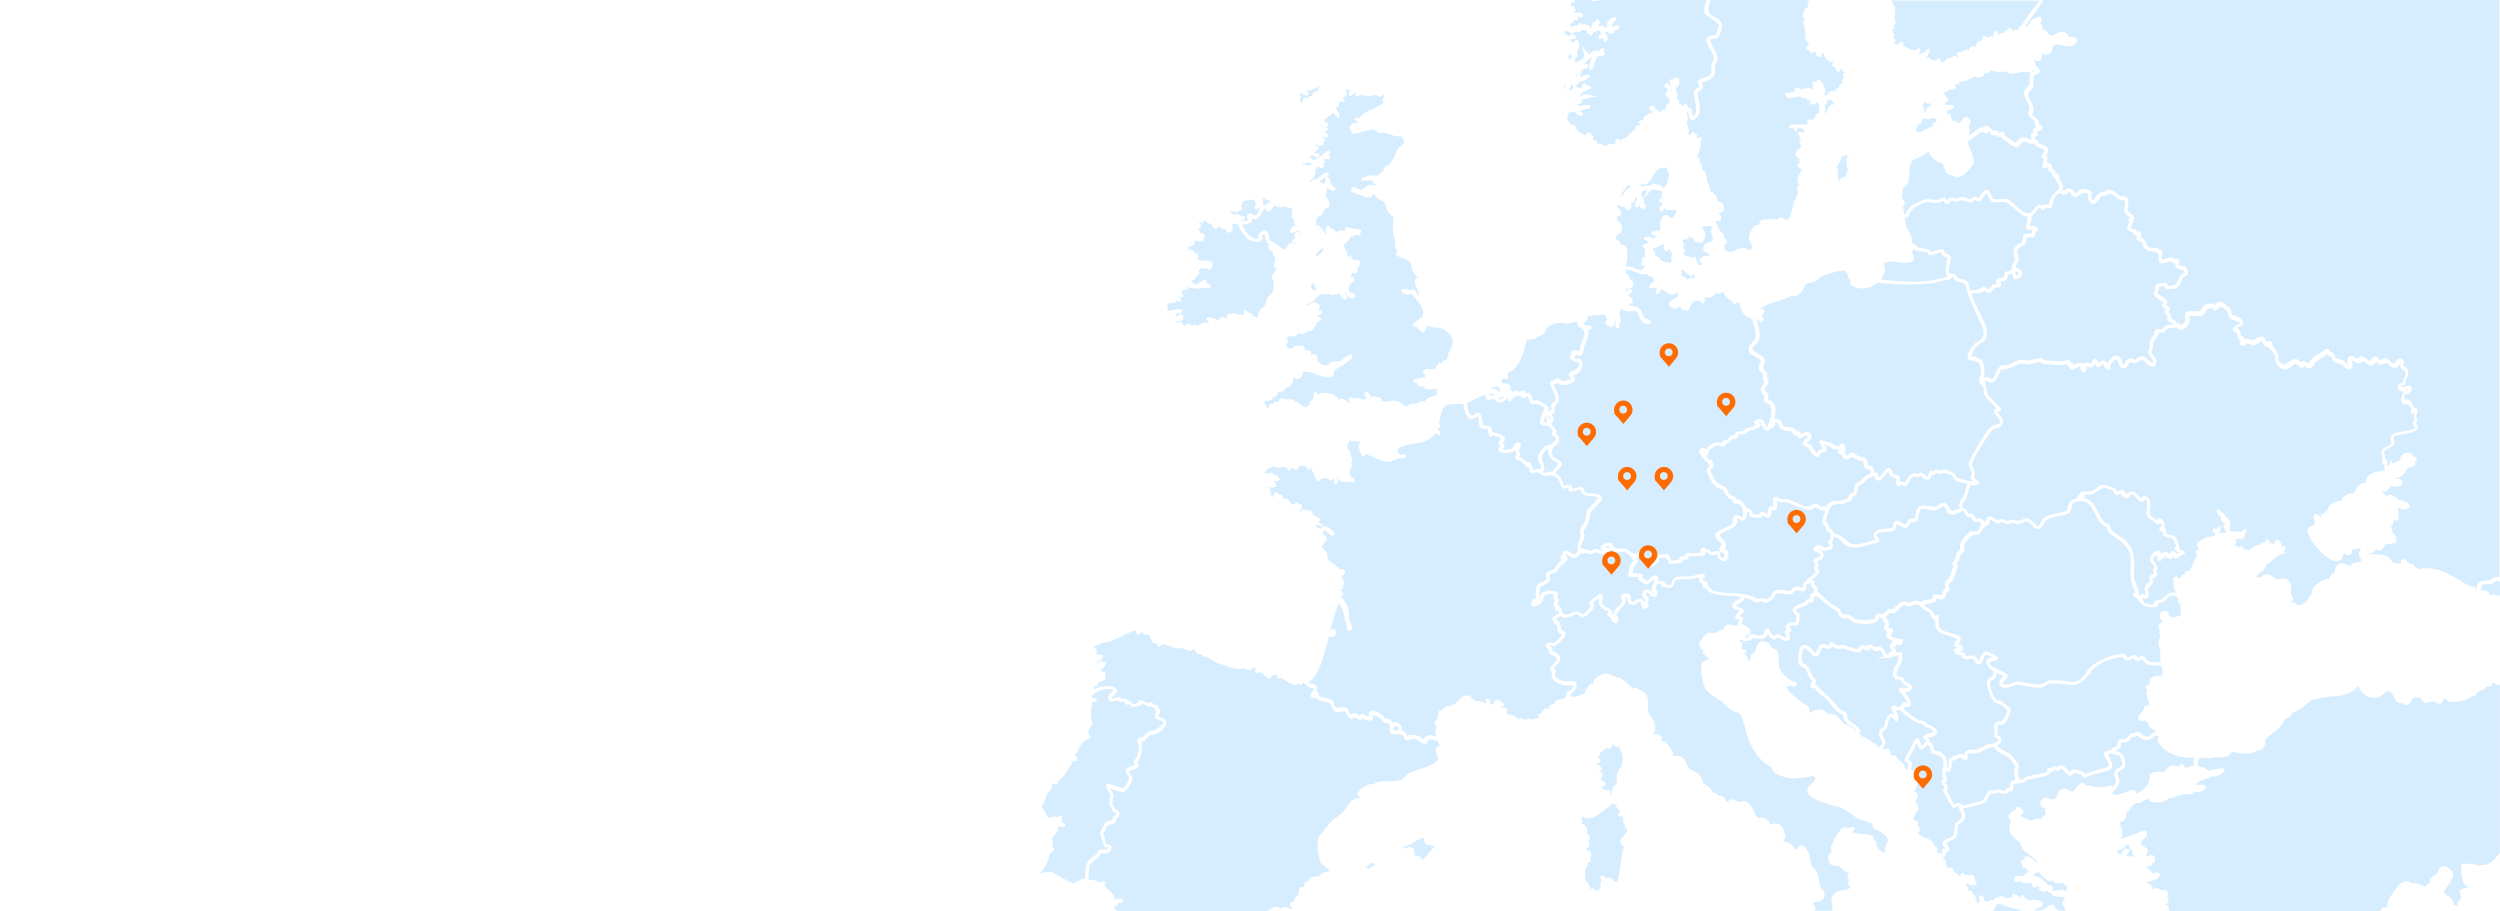 <?xml version="1.0" encoding="UTF-8"?>
<svg id="Ebene_1" xmlns="http://www.w3.org/2000/svg" version="1.1" viewBox="0 0 1920 700">
  <!-- Generator: Adobe Illustrator 29.3.1, SVG Export Plug-In . SVG Version: 2.1.0 Build 151)  -->
  <defs>
    <style>
      .st0 {
        fill: #fe6b00;
        fill-rule: evenodd;
      }

      .st1 {
        fill: #d5edff;
      }
    </style>
  </defs>
  <g>
    <path class="st1" d="M1569.4,0c-4.2,7.1-9.6,13.4-14,20.4,2.9,0,3.2-2.6,4.5-4.5.6-.9,4.8-3.1,6-3.1,1.8.1,3.1,2.9,1.4,4.1,0,.4,0,.8-.2,1.1,1.7,1.1,2.1,2.9,1,4.6,4.7-1.1,4.3,7.8,10.9,3.4,4.1-2.5,8.6-1.8,10.1,2.7,8.2-1.8,7.9,6.4.1,6.8-3.3.6-12.9-3.7-13,1.1.4,4.1-4.5,7.5-8.1,4,.9,4.9-2.4,9-6,4.4.6,2,1.3,3.8,1.4,5.8,3.6,2.2,4.3,5.2.6,6.1-5.4,1.3.4,9.8-5,12.7-5.2,4.7,5.6,11.4,2,17.1-1.3,4,5.7,2.7,4.7,9,5.7.5,2,5.5-1.4,5.5.4.9.7,2,.3,3l-1.9.9c0,.7.2,1.4.3,2.1,2.2-.4,2.2,1.3,3,3.3,5.7,1.4,9.4,3.7,5.2,9.1,1.9,1.6,1.2,1.3.5,5.8,3.3-1.3,4.8,2.3,4,4,1.8.5,2.3,1.7,3,3.7.8-.1,2,.4,2.6,1.4-1.1,4.1,4.9,6.5,2.4,11.3,1.7,1.1,1.3,1.1,2.2.3,2.3-3.1,6.7-.8,7.7,2.5,2.3-1.2,3.4-3.5,6.8-3.5,1.8.2,6.6.8,5.8,4.1,0,1.3-.6,4.3,1.1,4.6,2.7-2.7,4.8-7.9,9.3-6.5,3.4-4.3,9.2,1.5,12.4,3.7,6.9-2.2,5.8,6.5,4.7,10.4,1.6,2.1,7.4,5.3,4.4,8.3.5,1.4-2.7,5.4-2.1,5.4,1.6.7,4.5.6,5.1,2.8,3.5-.7,4.1,1.4,2.6,4.5,5.1.5,3.3,8.9,9.5,7.8,1.6.2,3.6,0,4.6,1.3,4.4-.2,2.1,5.4,2.5,7.8,3.2-.2,6.3-3.2,9.4-.3.9-1,3-.4,3.5.7,1.2,1.3-1,3.6.4,4.1,1.5.6,4,.3,5.3,1.5,4.1,8.1-2.1,4.6-3.5,10-.8,3.6-4.1,7.4-8.6,6.6-2.1.2-4.4.3-4.9-2.2-1.2,0-3.3.5-4.2.8.7,1.6-.2,3.2-1.1,4.7,2.9,2.3,10.8,5.8,6.7,8.9,1.9,1.4,4.9,2.8,2.1,5.1,1,1.4,2.8,3.3,1.6,5,1.5,1.2,4.2,1.8,4.5,3.9.7-.2.9-.1,1.6-.1l1,1.8c8.4-3.3.8-8,5.3-10.7,2.1-.3,4.3,0,6.4,0,6.6.6,3.2-1.9,7.3-4.9,1.8-.6,6.9-2.5,7.9.2,4-5.1,6.2-2.3,10.5,1.7,2.6.2,1.6,4.6,2.6,5.7,7.9,1.7,13,7.5,3.1,10,2.5.9,4,3.1,3.5,5.8,2.2.9,2.5,1.3,2.5,3,2-1,5.4,0,6.6.9,4.3-2.3,9-5.8,10.6,1.2,1.8-1.4,5.9-.8,4.6,2.5,1,.5,1.5,1.9,2,2.7,1.1,1.9,2.9,3.6,2.5,6-.2,2,.6,5,4.7,6.2,3.5-1.7,9.3-7.7,12.6-1.7,1.3-2.6,4.6-.5,6,.8,2-4.4,6.5-6.7,10.5-9,2-2.5,5.5-3.4,6.2.2,2.8,0,3.2,1.3,3.5,3.9,2.1,2.5,7,1,8.7,4.6.7.9.7,1.2,1.3,1.2-1.5-6.5,2.4-8.7,7.4-4.5,3.8-5,6.2.8,9.8,1.6,2.4-3.7,4-5.4,7.1-.8,1.7.5,3.4-1.9,5.4-1.1,2.6.6,4.4,6.3,7,2.4,2.2-4.4,8.9-2.4,5.6,2.8,5.5,2.7,4.9,6.9,2.3,10.9,0,4.8-1,3.9-4.1,5.2,2,1.7,4.3-.8,6.7-.5,4.2.9.6,8.2-3.1,6.4-.4.9-.7,3.2-.7,4.5,4.1-1.8,6.2,3.2,7.6,6.2,3.7-.6,2.9,3.6,1.6,5.7-.1,1.8,1.8,4.5-.3,5.8,6.8,9.3-12.9,7.6-17.1,10.7,1.7,8.9-1.9,6.5-7.2,11.2-.6,1.7,1.3,4,.6,6,2.8-.4,1.7,3.1,1.6,5,.5-.3,1.5-.2,1.8-.7,0,0,1-3.9,1-3.9l1.5,3c1.6-.7,4.5-2.1,5.9-3-1.5-4.5,9.6-8,9.5-2.1,2.9-.8,4.5,2.2,1.8,3.6.3,1.8.3,3.9-2.3,3.7-.9,0-1.8,1.6-3.1.8-2.6,4.8-4.5,7.2-9.5,8.5,0,.2.2.4.2.6,2.3-1,5,0,4.8,3-.6,2.9-6.3,3.5-8.4,1.9-2.3,3.3-3.3,4.9-7.1,4.8.8,1.1,2.3,2.4,3.5,3.3,3.5-3.2,7.1,1,9.7,2.9,3.2,1.1,7.2.6,8.1,5.5-4.2,3.2-4.8,1.7-9.1.2.2,2.4,1.1,10.1,0,9.8-1.8,1.4-3.1-.1-3.4-2.6.4,3.5.2,5.6-2.1,7.8.6.3,1,1.2.8,2,.7.6.6,2.2.8,2.9,1.9,1.1,3.5,2.3,2.2,4.4,2.1,1.7-.9,3.6-2.3,3.3-.8.6-2.4,1-3.1,0-1.1.5-1.9,1.1-3.2,1.1.6,2.8-5,6.2-6.3,3.3-.7,1.4-3,2.7-5.8,4.1,25-1.3,10.7,8.2,25.2,6.9-1.3-1.1-.4-3.3,1.3-3.3,2.5,0,3.8,2.7,5.5,4,1.1-.9,3.4-.2,3,1.6,1,.7,2.9,1.9,3.3,2.1,11.8-3.1,23.2,3.6,33.3,9.5,2.5,1.4,4.3,3.2,7,3.6,1.6,0,3.6.9,4.2,2.5.2-8.8,5.5-6,11.1-7.4,1.4-2,4-2.5,6.4-2V0h-350.6Z"/>
    <path class="st1" d="M1825.4,419.8c0-.2.1-.4.2-.6-.2,0-.4,0-.7-.1.2.2.4.5.6.7Z"/>
    <path class="st1" d="M1070,559.4c-1,2.4,3.5,2.3,4.2.9,1.2-1.7-2.9-3.5-3.6-2.1l.3.8s-.9.4-.9.4Z"/>
    <path class="st1" d="M1144.1,303.8c1.2-.4,2.4,0,4.2.6-1.5-1.5-2.8-2.4-4.8-1.8,0,.6,0,1.2,0,1.7.1-.2.3-.4.6-.5Z"/>
    <path class="st1" d="M1201.9,25.4c0,.4.6,1.2,1.1,1.6.9-.1,1.4.6,1.7,1.1,1.8-2.2,3.9-2.3,5.6.1l-.6,1.6c-1.5.1-2.4-.2-3.8,1,.8.6,1.7,1.2,2.1,2.1.8-.8,2-2.6,3.5-2.4.2.4.7,1.2.6,1.7,2.2,2-.1,5.3-1.3,9,3,1.6-.7,2.8-1.3,4.3-.3,1.1-.7,1.3-1,2,1-.6,1.7-.4,2.3.5.8-1.1,4.8-2.1,5.5-3.4-.5-.5-.4-1.6.2-2.3h.4c-.4-1.2-1.9-6.8-2.5-8.1l3.4,5c1.6.1,1.3,1.5,1.8,2.5h0s0,.2,0,.2c2.2-.8,4.3-3.5,6.9-3.4,0,.2.6,1,.6,1.2,1.5-.9,2.1-2.7,4-2.7.9.7,1.3,1.7.5,2.6.7.4,1,1.4.6,2.1-1.2,2.1-3.6.7-5.3,1.9-1.9,1.3-2.6,8.5-4.3,9.8-4.9,1-.3-6.9-.1-9.4-1.8,1.4-5.8,4.5-6.1,5.6.9-.2,1.8-.5,2.7-.5,2.7,2.7-1.7,4-4.1,4.2-.8.6,0,1.8-.9,2.8-.5,1.4-3.4,0-4.2,1.4.3.5.5.9.8,1.4-.2-1.6,1.2-2.3,2.8-1.9.7.8.6,1.7.2,2.5,9-6,10.9,1.3-1.2,3.4h0s-.4,1.9-.4,1.9c-.5,0-1.2.2-1.7,0,0,.4-.1.8-.4,1.1.8.4,1,1,1.2,1.5.9.2,2.3,0,3,.5.4-.6.7-1.4,1-2,.2-.6.3-1.7,1.5-1.9,1.1-.3,1.8,1.2,1.5,2,1.9-.6,3.4-.3,3.7,1.5-2,2-6.1,2.8-8.2,4.7.7.6.2,1.7-.1,1.9,1.2.2,2.1-1.5,3.4-1.6,2.2-.3,7.4,1.3,9.5,1.7-3.5.7-9.3,1.1-12.4,2.9.6.2.8,1.3.9,1.9-1.2,1-2.8,1-4.3,1.5.8.2,1.6.3,2.1,1.1,2.6-1.2,5.8-1.1,8.5-.9.6,1.7,0,2.7-2.1,2.8-2.1,0-6,1.7-6,2.1,1,.5,2,.8,2.6,1.7l-.5,1.7c-3.1.4-4.7-1.4-6.1-3.6-.5.5-.9.6-1.5.7v.2c0,0-1.5.1-1.5.1-.3-.3-1.1-.9-.8-1.4,0,0-.1,0-.2,0,0,1.3-.4,2.2-.9,3.1-1.8,1.5.2,7.4,4,8,2.1.4,2,1.8,2.4,3.2,1.2,1.8,4.7,3.9,7.4,4.8-.4-2.4,2-2.9,4.1-1.6,0,.4.3,1.1.1,1.5h.8c0,0,.9,1.4.9,1.4-.1.2-.6.9-.7,1,.2.4.4.9.6,1.3.6,0,1.7,0,2.4.1,0,.6.5,1.5,0,2,.2.2.2.6.2.8,2.7-.7,4.5.5,6.7,1.6.5,0,.7-.2,1.2-.7,1.1-1.8,3.4-.5,5.1-.7,1.9-.5.7-3.1,1.9-4.2,1.8-.4,3.1.7,2.9,2.3.8-2,2.9-3.5,4.9-2.8.3-1.4,1.3-3.4,3-2.8.1-2.4,2.7-3.3,4.3-4.5-.6-.5-.5-1.7,0-2.4.8-.2,2.3,0,2.7,0,0-.3.1-.6.2-1-.8-.4-.9-1.5-.7-2.4,1.1-.6,2.5-.7,3.7-.8-1.2-2,1.2-3.8,3-3.9.5-2.5,2.3-1,3.6-.8.2-.7-.3-1.8-.7-2.6-.6-.2-1.3-.5-1.6-1.4-.5-1.8,2.2-2.4,3.7-2.2,0,0,.8,1.1.8,1.1,0,.1-.2,1-.2,1.1,1.4.4,2.9,1.3,3.3,3,1.4-1,2.4-3.2,4.1-2.2,2.1-1.9-.2-4.1,3.8-5.2,0-.4.2-3.7-.7-4.2-2.3-.4-3.8-4.2-.5-5,.3-2-2.4-2-2.7-3.6-.5-1.1,1-2.5,1.8-2.5,2.1,0,2.2,2.1,3.2,3.1.6,1.2.1,2,.5,3.2,1.5-2.3-5-10,1.5-9.4,1-1.9,4.5-1.2,4.5,1.8.3.9-1.5,7-3.5,3.7.6,2.8,3.6,7.2,1.2,8.7.1.3.1.6.1,1,1.9-.3,2.3,2.3,1.8,4,.6-.2,1.2,0,1.6.5.7,0,1.2.5,1.8,1.2.4-1.1,1-2,2.4-1.9.3.4.7,1.1.7,1.6,0,.4.3.9.2,1.2,4,.3,3.3,4.3,3.8,6.9,7.8-4.2-3.8-18.4,3.9-22.1,2.9-.7-.9-3.3,0-5,2.2-2.8,8.9-2.2,10.6-6.7-.9-3.8.4-7.2,1.8-10.5.5-5.3-11.8-16-1.6-17.9.8-.1,2.4,0,3-.3.5-.7,2.5-6.3,2.6-7.4-5.5-8.1-15.5-4.7-9.5-19.7-3.7.3-86.7-1.1-86.9,1.3-1-.2-2.2-.8-3.1-1.3,0,0-10.9,0-10.9,0h-.4c.8,2.3-1.6,2.2-3.1,2.7,0,.6.1,1.3-.1,1.9,1-.2,2.2,0,3.2.6,0,.3.1,1.3,0,1.5,1.4,1,.8,2.9-1.3,3.4,1.8.4,5.2-1,6.7.4,1.2,1.2,1.1,2.5-.5,3.5-.8-.4-1-.6-2.1-1.2-.3.2-.6.4-.9.6.8.8.4,1.5.3,2.3-1.1.2-2.2,0-3.5,0,.6,1.4-.9,3.1-2.3,2.6.3.4.5,1.3.3,1.7.7.2,1.1.7,1.3,1.1,1.3-1.4,2.7-1.6,4.3-1.2,0-1.2,1.1-2,2.5-1.9,0,.2.4,1.3.4,1.4,1.1-.4,1.6-1.3,2.9-1.1,0,.2.4,1,.4,1.3,1.3-.9,3.2-.3,2.7,1.5.4.1,1.1.3,1.8.3-.5-1.2,0-1.7.6-2.2l-.2-1.1c.5-.5,1.4-1.1,2.1-.8,1.2-5,6.5-.6,2.1,2.5.7.3,1.5.4,2.3.4h0s0,0,0,0c1.1,0,2.2,0,3.3.2,0,0,.4.8.4.9.6-.4,1.2-.6,1.7-.7-2.1-2.3,1.9-6.8,4.6-7.4,2.5,0,2.2,2.6.4,3.6-.9.6-2.1,3-1.8,3.6,1.3.5,1.9,0,2.9-.6,5.2-1.3,3,4.7-1.6,3.7.4.4.4,1.2.3,1.8-1.8,2.3-6.3-2-7.1,0,6,5.6-1.9,10.1-.8,4-3.2.9-1.6.6-3.3.7-1.3-1.7,0-3.4,1.8-3.7-.3-.9-1.2-1.6-1.7-2.4-.5,0-1.4-.2-1.8-.3-.6.9-2.1,1.6-3.2,1.6-.5,1.5-.6,2.3-2.4,2.3-.2-.3-.7-.8-.8-1.2,0,0-.9,0-1,0-.6-.7-1-1.9-.4-2.6-1-.2-3.1-.6-4.2-.5,0,1.1-1.9,2.4-2.7,1h0c-.9,1-1.6.8-2.7.3-1.1,4.7-6.7-3.3-7.6.1h0s0,.9,0,.9h0Z"/>
    <path class="st1" d="M1154.1,294.1c.1,1.1,1.5.5,1.8.5,2.5-.8,5.9,2.2,3.5,4.1,1.1.7,1.9,1.4,1.8,2.5,1.3-1.2,4.8-2.5,4.9.3,2-2.3,7.2-2.3,4.7,1.4,4.8-4,5,1.2,6.7,4.8,1.3-.1,2.6-.3,3.9-.1,1.4.5,7.8,3.8,8.3,6.1l-1.1,1.5c.5,0,.9.3,1.2.6,3.9-1.4-.8-4.1,3.4-7.1,6.1-3.6-9.1-16.8.7-16.7,1.5-3.3,4.4-.6,6.1.7,2.1-.3,5.8-1,6.9-1.9-7.7-6.3,8.2-4.6,5.5-12.7-3,.5-10.1-3.6-5.3-6.1-2.2-3.8,3.9-3.3,5.9-2.3.2-5.1,4.6-10.5,3.8-15.3-.7-1-2.4-.6-1.8-2.6-5.1-.5-1.9-3.9-4.6-4.6-2.3-.2-5.6,1.8-8,1.3-1.9-.3-3.7-.9-5.6-.5-5.6,1.2-10.3,3-10.8,8.4-1.7,1.2-6.1,1.9-6.8,3.8-1.6,0-5.2,1.6-6.1-.2-3,9.1-5.2,23.1-15.5,26.5.5,1.6,1.2,3.1.4,4.5-1,.4-2.1.2-2.9-.5-.5.3-1.5.9-2.5,1.7.8.5,1.2,1.4,1.4,1.9Z"/>
    <path class="st1" d="M1130.9,319.6c6.7-6.4,7.8,1.4,7.9,6.7,3.7,1.6,7.1-.9,7,5.8,3.3-.4,14.3,3.3,8.2,8.2,2.5,1.7,1.5,3.3-.2,4.9.7.5,7.2-.1,7.7-.6.7-1.7,2.1-4.6,4.1-4.8,2.5.3,3.6,1.1,1.3,5-1.2,2.2,1.9,2.9-.2,6.3,2.6.6,4,2,5.5,3.7,1.3-.8,4.2.5,3.4,2.4,1.8.3,1.6,2.3,1.6,3.7,1.6-.2,3.3-1,4.7-.5.4-.2,1.3-.7,1.7-.5,0-2.3-3.2-7.5-2.3-9.8,1.4-3,4.9-9.3,9.2-8.2,10.7-8.6-1.7-4.7,2.2-10.9-.9-1.2-2.2-2.8-3.2-4-7.8.5-7.7-1.8-5.5-7.9.4-1.8,2.1-3.6,1.3-5.5l.5.9c0-.3.5-.7.6-1-9.2-7.8-9.8,2.2-13-9.3-1.7,1.7-4.9,2.3-6-.5-1.4.9-3.1,1-4-.3.5,1.8-1,3.1-2.6,2.7.5.8.2,1.4-.2,2.1l-1.6.2c-.3-.7-1-2-1.2-2.5-1.9,2.2-7.3,5.2-9,1.6-.7-.9-2.2-.8-3.4-1.3-1.8,3-5.1-.6-4.7-3.1-4.6,1.5-9.5,4.5-13.9,6.4.3,4.4.9,9.3,4.1,9.9Z"/>
    <path class="st1" d="M1147.4,298.5c2.1-.4,2.5,1.5,3.7,2.5.3-.5.7-1,1.4-1.3-.8-.9-1.2-1.7-1.1-2.4-.8-1-10.8.7-4,1.3Z"/>
    <path class="st1" d="M1214,419.9c.1.5.3,1,.5,1.5.4-.3,1-.3,1.5-.3,0,0,1,1.1.9,1.1,1.6-.7,3.2.3,4.3,1,5.4-2.3,4.7-2,9.8.2,0-.2,0-.4,0-.5-7-3.2,8.4-10.1,7.6-3.2,1.2-.6,1.9.9,2.4,1.7,11.8-1.1,7.2,1.4,14.8,4.2,1.9-.7,4-3.9,4.9-.2,2.1-1.3,4.8,3.3,5.3,5,1-.2,2.7.5,2.6,1.8,2.7-1.2,2.4-3,1.9-5.3-.6-2.7,2.3-3.1,2.9-1,2.6.4,8.7-2.3,9.2,2.7.7.1.7,1.5.8,2,2,0,5.5-.7,6.5-1-.3-2.7,1.8-2.6,3.9-2.4.4-2.5,2.5-2.7,4.6-2.4,2.5,0,4.7,0,7.6-.3-1-3.3,2.9-5.8,4.4-2.5,2.1-.4,2.8.1,3.8,2.1,2.1-.5,5.3-2.2,6.8.2.8,2.8-1.5,2.8,2.4,4.4,2.2-4.4.2-3.6-2.6-5.1-1.3-1.8.4-3.5,1.2-4.4,1.4-2.7-5.6-5.1-4.8-8.5-1-2.1,9.6-6.1,12.9-7.9.8-.6.8-1.3.7-2.7-.5-5.3,3.5-5.7,7-2.7,1.7-4,1.3-8.3-3.1-10.9-2.3,2.2-4.4-1.4-4.3-2.9-4.1-.8-5.2-4.2-7.1-7.3-7.2-2.6-8.6-5.4-11.6-12.3-2.3-3.7-.6-3.9,1.7-6.5-.8-.5-1.6-.9-1.5-1.6-2.4-1.8-7-7.5-7-9.2,0-2.9,3.7-3.3,5.3-1.6,2.4-3.1,8.6-7.5,12.4-4.4-.4-2.3,1.9-3.3,3.9-2.6,1.3-1.7,3.1-5.3,5.7-3.6.4-3.7,4-3.5,7-3.3.4-.9.3-1.2.9-1.6,2.8-1.3,5.9-1.6,8.7-3.1-6-4,7.3-7.4,5.9-1.3h1c1.1.8.3,3.5,1.4,3.1,1.8-5.6,5.5-12.6,1.6-18-1.2-.7-3.2-.8-4-2.1-.7-1.2.2-2.8.4-4-5.2-5.6-2.3-5.8.1-11.4-3.3-1.6.6-5-2.3-6.6-3.7-2.3-1.9-5.7-.6-8.8-.9-3.2-8.1-4.1-9.2-7.5-2.2-9.5,10.8-2.4,2.4-24.8h-.4c-.2-.2-1.2-.9-.9-1.3-6.1.1-7.4-8.5-8.8-11.8-.4.2-.9.2-1.5.2-.1,1-.7,1.4-1.5,1.5-1.8,0-1.9-1.9-2.5-2.8-3-1.2-5.3-3.3-6.4-7.1-1.2.8-3.9,3.3-4.7.8-2.2,1-5.4,5.9-7.6,3.3-.9.4-2.3,1-2.4,1.6,2.2,3-2.8,5.7-2.9,1.1-1.9.2-4.9.6-5.4.8-.2.2-1,1.2-3.1,5.8-1.1,2.2-1.4,2.1-3.7.4-1.9,1.1-3.2-.9-3.2-2.5-1.5.3-3.4,2.6-5,1.9-1.5-.5-3.6-1.5-3.7-3.3-.4-2.7,4.7-4.4,6.8-6,.3-.9-.4-2.1-.1-3.4-6.4,4.7-6.6,0-12.2-1.9-.5,0-.6,0-1,.9-.3,1-1.5,2.2-2.5,2.9-1.6-1.1-.8-3.3-.3-5.4-1.9.2-5.9,2-6-1,1.2-3.7,5.2-1.2,2.8-7.3-1.5.6-2.8-.8-3.9-1.6,0,0-2.2-.5-2.2-.5-.6.2-1.3.5-2.1.4-4.3-1.3-8.3-4-12.9-3.5-.2,3.2,4.1,3.8,3.5,7.1,5.2,2.8,2.6,8.2-3.1,7.3,0,.4,0,.8-.2,1.2,2,.1,3-.9,4.5-.9,1.9,3.1-2.4,3.8-2.5,5.6,3-.6,6.1,6.8.6,5.3.5,2.9,4.8,1.8,6.9,3.3,4.1,1.5,2.7,7.8,6.8,8.8,1.3.3,2.7,1,3.3,2.4l-.7,1.4c-7.2,1-8-5.9-10.8-10.4-3.6.4-8,1.8-11-1.3-2.9,5-1.5,4.5-.6,9.4,0,.2-.6,1.4-1.3,2.2l-.2,3.2c-3.8.3-3-2.2-2.4-4.9,0,0,.4,0,.4,0-.4-.2-.8-.4-1-.6.5,2.4-2,6.1-4.5,4.6-.8-1.4-2.4-1.1-3-2.9-.3-.7.3-2.5,1.6-2.7-.7-.6-1.8-2.4-1.5-3.5-1.4-.6-13.5.2-14.5,1.5,3.2,2.6-3.8,3.8-2,6.2.9,0,2,.3,2.9.4l.6-.9v1c.9.1,1.4.2,2.1.3.1.6.3,1.7.3,2.3-.9.3-1.9.1-2.3,1.3-.1,4.2-1.7,8-3.4,11.8-1.2,5.2-.7,8.9-6.7,6.3.6,1.1-.3,2.5-1.5,2.7.5.2,1.8.8,2.7,1.1,4-3.8,8,9.6-3.4,12.6,5.9,4.6-3.5,7-7.5,7.2-1.8.2-2.8-1.2-4.1-2.1-.5,1.4-1.9,1.7-3.1,1.4,1.7,4.8,7.2,11.7,1.9,16-2.6,2,1.2,5.4-3.7,7.4,2.1,1.2,2.9,5.1-.1,6.7,1.2,2.7,6.3,6.1,3.4,8.2,4.4,1.4,3.4,6.9-.1,8.9-1.8,1.1-2.7,3.3-2.8,5.3.7,7.5,13.3,4.5,4.9,13.4-.8,1-2,1.8-1.9,3.1,4.5.1,4.4,6.4,7,9.3,1.7-1.9,6.3-1.1,5.8,2.1,3.2-.6,9.3-3.5,9.4,2,3.4,3,9.7-.2,13,4.4,2.8,1.3-6.7,9.3-8.4,11.8-.8,4.7-1.5,9.6-4.9,13.3-.6,1.3-.4,1.7-.2,2.7,1.6,3.4-2,7.4-2.4,10.7h0Z"/>
    <path class="st1" d="M1338.2,474.1c1,1.8-.5,3.3-.8,4.8,2,1.4,6.3,2.8,6.8,5.3.6,1.6-1.2,4.1-3.2,3.8-.3,1-.3.9-2.2,1.3,1.4.3,3.1.4,4.5,0v-1.5c3.1-2.2,8.2,2,10.9-.6.8-1.4.9-5,3.4-4.7.5.1,1.2.5,1.5,2,.4,1.6,2.1,2.9,3.5,4,0,0,.1,0,.2,0,2.4-4.2,6.6,2,9.4.9-.8-1.8-2.7-4.9.2-5.6-2.6-1.5,0-5.4,2.1-5.7,1.4-.5,3.5,0,4.7-.5,0-1.6,1.1-4.8-.5-5.6-6.1-5.2,3.9-8.3,7.8-9.7-.3-2.3,2-2.2,3.9-2.2-.8-1.6-.2-5.1,2.9-4.7l-.3-.2.6.2c-.8-.8-1.1-2.3-.3-3-1.2-1-3-2.4-2.2-4.2-6.6-1-1.8,5.3-6.2,6.1-6.8-.6-3.6-3.1-8.9,1.9-3.7,1.5-9.6-2.2-12.7.1.3,3.5-5,6.2-7.2,6.9-1.2.1-1.9-.6-2.4-1-1.8-1.2-4.8,1.2-6.8,0-1.3-2.3-4.7-2.4-7.1-3-.4,3.4-5.3,4.2-6.7,6.3,4.1,1.9,9.4,2,3.5,7.3h0c-.2.2-.4.4-.6.6,1.5-.3,2.1.5,2.3.8h0Z"/>
    <path class="st1" d="M1312.6,451.4c5.2,5,17.7,3.5,25.6,4.9h0c.6,0,2.2.3,2.8.4h0c2.7.5,4.6,1.1,6.7,2.1,1.6,2.9,6-1.7,8.4,1.8,1.2-.7,4-2.5,4.5-3.1,0-5,5.7-5,9.8-4.1,8.7,2.6,3.5-6,14.1-1.8-.6-5.8,7.5-8.4,10.1-12.4-2.2-.8-1.5-4.4-.4-5.3-4.2-6.5,3.3-4.4,4.1-7.6-.4-2.2-6-2.2-5.8-4.8,1-1.5,2.7-2.9,4-2.9,4.5.8,3.2,3.1,8.9,1.1-.2-1.4-.6-2.1-1.4-3-.7-1,.9-2.2,1.6-2.2.4-2.3.9-3.7-.6-5.8-.7-.2-1.5-.2-1.9-.7-.9-1-.6-2.6-1-3.7-4.7-2.4-1.7-6.8-.6-10.8h0c0-.7.3-1.5-.5-2-3.2,2.9-5.4-4.3-7.9-1.4-4.5,4.7-15.1-2.7-20.6-4.2-3.3-.5-5.1.6-7.9-1.4.4,3.3,1.5,9.3-3.7,7-.7,5.3-1.9,8.1-7.1,4.2-.3.8-1,1.9-2.2,2-1.5,0-10.4,0-8-3.8-.5-.3-1.3-.7-1.8-.9-.1,2.2-.4,5.4-2.4,6.7-1.8.9-3.8-1.4-5.3-1.9,1.5,9.3-8.8,8.5-13.7,13,1.7,3.1,8.6,7.1,3.5,10.7,4.6.2,5,8.1.5,9.6-2.9,0-6.6-3.2-5.2-5.7-2.9.4-5.5,2.7-7.2-1.1-.8.2-1.9.3-2.7-.3.2,1.1.4,2.4-.9,2.9-3.8.2-7.6.6-11.2.3-.6,2.5-1.5,2.7-4,2.5,0,3.6-10.1,3.7-11.1,3-.7,0-.6-1.9-.8-2.3,0,0-1.9-1.2-1.9-1.2,0-.2.2-1,.3-1.1-1.8,0-3.8.6-5.7.3,1.9,5-10.8,10.7-8.6,5.2-1.3-.4-2.5-2.4-1.6-3.4-1.1-2.9-4.6-1.8-6.9-2.2,3.4,5.2-3,3.7-2.8,12.4,2.6.2,5.9-.6,7.8,1.5l-.5,1.7c2.1,1.9,4,3.6,5.9.6,2.8-4.2,7.3-1.7,6.2,2.3,2-.4,5.6-.8,5.6,2.2,1.2.3,3.1.7,4,.7,2.4-6.9,3.4-6.4,10.7-6.7,4.9,0,8.5-.7,12.9-2.1,2.8-.4,4,2.7,1.2,3.6,0,.5.1,1.1.2,1.5,1.7.3,4,1.5,3.1,3.5.1,0,.2,0,.3.1h0c.9.4,1.3,1.3,1.6,2h0Z"/>
    <path class="st1" d="M1270.4,444.9c0-.1,0-.2,0-.2-2.2,1.2-4,5.2-7.4,3.7-1.2-.7-5.7-3.1-4.7-5.1-2.5-.3-10.1.9-7.3-3.8.4-4.3.2-5.6,3.7-8.8-1.3-2.9-4.1-5.6-6.9-6.9l-.2-1.3v1.3c-.1,0-5.9.1-5.9.1-1.3.3-2.4,0-2.9-1.3-.7.3-1.7.3-2.3-.2,0,1.2-1,2.1-2.6,1.7-1.1,3.7-5.6,1.2-7.5,0-2.5.9-5.5,2.8-7.8.5-1.5.1-3.2,1.2-4.7.4-4.4,6.3-6.3,3.2-10.9.4.2.7,0,1.5-.7,1.9,6.2,1.9-5.1,6.7-6.6,11.6-1.2,2.2-6.7.8-5.5,4.1,1.8,4.9-4.6,5.8-7.2,7.9-1.4,1.9.2,8.5-1.2,10.4.3-.2.6-.4.7-.5.3-2.7.2-6.4,6.7-7.1,4-.4,9.2.3,6.5,5.1,1.8,1.1,2,3.6.1,5,1.1,0,2.2,1.3,1.8,2.5,2,.8,1.9,3.6,2.8,5.3,5,2.6,8.8-5.5,15.2.4,1.3-1.1,5.8-5.5,6.2-6.6-2.6-1.1-1.2-3.7.9-4.9,4.3-3.1,5.2-5,7.6-4,1.6,2.1-.3,4.9,0,7.1.6,2.6,11.1,4.6,7.2,8.2l1.2.6c.1-4.2,5.3-6.5,6.9-9.9.2-1.6-1-3.6-.4-5.3,1-1.9,2.8-1.9,3.8-1,.4-.6,1.6-.8,2.1-.2,2.6,1.7.1,5.6,2.7,6.4,2.6-1.5,7.6-4.9,8.8.2,0-.2.6-1.4.9-1.9-3.1-2.2-3-7.5,1.5-8,2.6-.4,3.4,3.1,5,3.5l.3-.6c-4.5-1.9.6-7.3,0-10.7h0Z"/>
    <path class="st1" d="M1270.3,447.2s0,0,0,0h0Z"/>
    <path class="st1" d="M1190.9,362.2c.4,0,.8.2,1.2.4.3-2.3,5.5-5.7,4.4-7.3-3.3-.1-8.9-5.6-7.3-10.7-11.3,7.3.2,12.1-4.1,17.6.9.7,1.5,1.5,2.6.6h0c1.1-.6,2-.9,3.1-.6Z"/>
    <path class="st1" d="M1204.8,43.3h-.9c.9.8,1.5,1.7,1.1,2.7,0,0,.4.4.4.4.8-1.2,1.5-2.5,2.3-3.5-1.2-.3-2.1-1.4-2.8-2.3.4.8.3,1.8-.1,2.7Z"/>
    <path class="st1" d="M1202.8,68.6l-.6-.3c.8.4,1.7.6,1.8.8v-.4c1.1-.2,2.4,0,3.1.5h0c.3-.3.8-.5,1-.9-.3-.4-.4-1.6.2-2.2-.5-.4-1.1-1.6-1.4-1.9-.5,2.1-1.4,5.3-4.1,4.4Z"/>
    <path class="st1" d="M1316.5,12.9c8.4,3.2,6.9,10,2.8,16.2-1.1,1.1-4.9.5-5.9,1.2.3,6.1,8.6,12.2,4.4,18.4-1.3,1.8-.7,4.1-.7,6.3.2,5.5-7,7.4-10.3,8.5,2.3,3.7.5,5.5-2.9,7-.3,5.3,3.7,13.6,0,18.8-2.6,4.1-6.9,3.9-6.9-1.4,0-.8-.6-1.4-1-2.2-.1.1-.4.4-.6.8.3.3.6,1.2.7,1.7l-.6.4c1.7,1.9.2,4.6,0,6.4,1.6,2.7,2.1,5.8.6,8.8.7-.6,1.7-.8,2.6-.2,0-.6.2-1.4.4-2,1.2-.4,2.3-.3,2.5,1.4.2,0,1.1-.1,1.3-.1,1.1,1.6.2,2.3-.7,3.3.6-.6,2.8-.9,4.4-.8.4.9.5,2.3-.5,2.6.4,5.1-.9,7.4-2.8,12.8,1.5.4,3.2,1.7,1.7,3,.8.5,1.1,1.6,1,2.4h.4c1.2,1.3,1.1,2.4.9,5.1,1.6-1.4,3.8,1.8,2.4,3.4,1.4.4,1.6,3.2.8,3.9,1.6,1,2.3,5.6,3.4,8.6,2.9.8,4.4,3.8,5.1,6.2.5,1,0,1.5,1.5,1.7,4.8-.2,4.9,10.7-1.5,7.8,3.9,2.7,4.3,9.7-1.9,6.2,1.2,3.2,3.6,8.2,4.5,9.1,2.2.3,2.9,2.5,2.2,4.1,3.1,1.4,3.5,4.7,0,6,.5,1.2,1.3,2.5,1,3.7,3.6,2.6,6.6,1.4,9.8-.9,2.3-.5,5.7-1.3,7.7.4.7.4,1.2.9,1.7.6,3.8-1.9,0-5.4-.7-8.4-1.3-2,3.2-13.2,8.6-10.9-2.1-1.9,1-5.1,2.9-4,.9-.6,2.1-.2,3.1.1,1-1.9,2.5-.5,3.7,0,.5-1.1,2.4-1.6,3-.2,2.1-1.1,4-2.7,5.1-.4,1.4,0,2.3,0,3.1.5,3.2-3,3-7.8,4.5-11.6-.3-1,.2-3,1.7-3.7-.2-1.4,0-2.1,1-2.8,1.6-2.8-1.2-7.5,1.7-9-2.9-2.8.6-9.1,2.5-11.5-2.5-.8-5.8-3.2-2.2-4.9-.4-.7-.6-2,.6-2.5-1.8-1.5-4.7-3.2-3.3-5.7.4,0,.5-.3.9-.4,0-.5,0-1.5-.1-2,.5,0,1.6-.5,2.2-.2,0-1,.5-1.7,1.4-2-1.6-2.4-2.5-2.5-1.3-4.5,0,0,.7,0,.8,0,0-1.4-2.1-2.4-.9-3.8-1.7-.5-1.8-1.3-1.3-2.4,1.2-1.9,3.9,1.3,4.7-1-.8-2.4-2-2.3-5-2.5l-1,2.9c-.6-.8-1.5-1.9-2.3-2.8-.9.1-1.9.2-2.7.3-.3-.5-.7-1.6-.8-2.1,2.8-2.4,11.3,0,15.1-1.4-3-2.4.4-4.9,3.2-2.7.1-.2.3-.4.5-.5l-.2-.6c.4-.7,1.1-1.4,2.1-1.3-1.4-1.8.9-3.2,2.4-3.3.2-1.5,0-5,.3-6.2h-.3c-.4-.7-1.3-1.9-1.7-2.1-1.1,2-3.7,2.8-5.3.4.1-.5.3-1.4.8-1.6l-.3-.7c-1.8.5-3.6-.1-4.4-1.9-.9,1.8-2.8,0-3.9-.7-3.2,0-11.1,3.8-11.4-2.3,1-.2,2.5-.6,3.6-.2.4-.7,1.3-1,2.2-.8.7-.4,1.6-.9,2.3-.2-1.7-4.1,2.3-4.4,4.2-1.1,1-1.9,2.1-1.7,3.6-1.1,1.1-1.7,2.5-1.2,5.4.6-.3-1.7-.2-2.9,1.3-3.4-.9.1-1.5-.8-1.8-1.6.7-1.2,2.2-1.5,3.5-1.3.8-2.6,3.8-1.7,3.9,1,1.7.2,1.3,2.2,1.7,3.2,1.3,2.1,1.8,3.3.6,4.7-.2.2-.4.4-.1,1.5,0,0,0,.3.7.2.8,0,1.1-.3,1.1-1,0,0,1.2-.2,1.2-.2.1-1.2,1.8-2.5,2.9-1.7.5-.4,1.5-.4,2.1-.4.5-1.6,1.6-2.4,3.3-2.9-.7-1.2.6-2.7,1.9-2.4.3-.5.6-1,.9-1.5-1.7-1.5,0-3.2,1-3.7-1-.9-1.7-3.2.2-3.5-.6-1-1.3-2-1.7-2.6-.4.2-1.1.3-1.5-.1,0,.5-.4,1.2-.7,1.7-2.2.7-2.4-.8-2.5-2.6-1.9-.6-4.7-2.4-2.2-3.9-.2-.2-.6-.7-.7-1.2-.7.4-1.4.5-2.2.6-.3-.4-.9-1-.8-1.5-2.7-1.2-3.2-4.1-4.4-6-.9.6-.4,2.8-1.5,3.6-3,.7-4.6-3.2-3.7-4.6-6.6,3.5-3-1.5-6.9-1-1.3-2,.2-2.7,1.7-3.5-.6-2.5-3.7-3.8-2.8-6.7.8-2.3-1.2-6.1-.2-6.8-.9-.6-1.9-1.9-1-3.1-.4-.8-.7-1.9,0-2.8.3-.3.6-.6.5-1-1.4-.6-2.1-2.2-1-3.4-.3-.7.2-1.7.8-2.1-.2-.2-.3-1-.4-1.3.8-.9,2.3-1.8,3.4-1.3-1-1.6-.4-4.9.8-6.3h-75.7c-2.1,5.4-3.7,10.6,3,12.9h0Z"/>
    <path class="st1" d="M1455.8,6.3c0,1-.3,1.6-.8,2,.4.4.3,1.3,0,1.7.5.5.4,1.4.4,2l-.4.2c.7,1.4.4,2.5,0,3.2,2,1,.8,3.4-.9,3.9.4.8.5.9.9,1.5l-.6,1.5h-.9c0,.3-.3.8-.4.9.5,1,1.3,1.5.7,2.5,1.4.2,1.4,2.8,0,2.8,1.6,1,3.1,2.9.9,4.3.3.3.6.7.7,1.3,0,0,.9,0,.9,0l.8,1c1.3-3.5,5.6-4.1,4.6,0,2.7.6,6.5,4.8,10.3,3.2,0-.8,1.1-1.4,2.1-1.3,1.5,1.4.5,2.9-.7,4.4.3,0,.6.2.9.5,1.2-.7,3.6-1.7,4.5-2.4.5-.7.7-1.9,1.8-2,.7-.3,1.2.5,1.5.9,0,1.6-2.9,6.1-2.5,6.5,1-1.1,3.4-.4,2.9,1.3,1.5-.7,3,0,4.1.8,1-3.6,4.6-2.2,3.5.6,4.6,1,3.3-3.1,6.7-2.7,1.4-.8,6.3-3.7,6.3,0,1.6-1.9,0-1.6-.4-3.4.7-1.4,2.6-1.9,3.4-.9.2-1.1,1.9-2.3,3.1-1.4,0-.4.4-.9.6-1.2h1.2c.3.1.8.6,1.1.8h.2c-.4-1.3.4-3.1,2-2.8,1-1.5,2.4-.4,3.4,0,.3-1.5-.3-3.9,2.6-4.5.4-.1.9,0,1.2.3,0-.3.1-1.1.1-1.4.4,0,1.2-.3,1.6-.2-.3-.2-.7-.8-.9-1.1l.6-1.5c1.4-.5,2.8,1,4.1,1.2,0,.1,1.2-.6,1.6-1,1.4-.6,2.4.8,2.6,1.7,0,0,0,0,0,0-1.5-6,3.9-8.1,3.1-3,.3,0,.7,0,1.2.2.4-1.8,2.4-1.4,3.7-.9.1-1.9.8-2.9,2.7-2.4-.3-3.5,3.4-1.8,3.8.2.3,0,.6.2.9.3.6-1.4,2.3-1.1,3.3-.3.1-.5.4-2.2.5-3.1.4,0,1.3-.3,1.7-.1,4.3-7.1,9.4-13.4,14.2-20h-114c.9,1.6,3.5,5.6,3.3,6.3h0Z"/>
    <path class="st1" d="M1674.3,253.1c-1.4.2-1.8-.4-2.4-1.6-1.3.3-3.2.4-4.6.5-6.3,0-2.2,4.3-9.4,3.5.5,2-5.2,7.5-4.5,7.7.2,1.6.4,3.9-.6,5.4-2.2,3.7,5.2,6.3,3,10.4-1.3,4.9-5.6,2.4-7.7-.4-3-4.5-4.8-.9-8.1.5-2.9.4-3.7-3.2-5.6,1-2.1,4.8-6.3,3.1-7.4-1.4-1.2-5.8-5.1-.7-6.3,1.8.3,1.6.4,2,.2,3.2-3,1.2-4.9-2.1-5.5-3.9-2-.3-3.6,5.3-6.7-.4-1.1,3.2-3.8,3.3-6.2,1.8.1,1.7.3,4.1-1.9,5-2.7-1.2-3.3-1.9-2.6-4.7-2.6-.6-7.3,5.4-8.6.6-1.4,0-2.1-2-1.8-2.8-1.1.2-2.2,1.1-3.4,1.1-2.7-.4-15.4.4-16.9-2.3-2.5-.3-6.5,1.4-9.3,1.7-2.3.3-5-.8-7.2-.4-4.6,2.1-8.4,4.4-13.8,4.5-1.9,3-4,10.5-7.8,10.2-1.7-.2-3-2.1-5-1.3.3.8,1,1.6.4,2.7,1.3,1.2,1.3,3.5,1.2,5.2,0,3,7.6,9.2,9.9,12,3.1,2.3.2,3.7-1.9,3.6,2.1,2.6,6,5.6,3.9,9.6-1.5,3.5-5.2,2.6-7.6,4.2-2.3,2.8-16.5,23.6-15.6,27.4.8.9,3.4,6.6,1.5,9.7,7.3,3.7,3.7,6.6-2.8,5.3-1.3,3.6-2.4,10.5-4.8,12.5-1.6,1.3-1.7,3.7-.8,5.3,3.8.5,2.6,3,4.6,4.4,2.8-1.8,4.2,2,5.2,3.9,1.8-.8,4.9-1,5.8,1.6.8-.3,1.6.1,2.1.6.2-6.8,5.3-3.7,9-1.1,2-2.8,5.7.3,8.1.6,1.3-1.6,3.8-1.6,5.5-.6,8.5,1.6,5.1-7.3,16.8,4.2,1.4.1,2.2-1.6,3-3.2,2.2-6.6,13.9-5.9,19.7-8.5,1.5-5.1.9-7.8,7.4-9.3.5-1.2.5-3.3,2.3-3.1-.1-3.8,8.1-1.5,10.1-2.9,3.3-1.6,5.7-5.5,10.1-4.3,1.8.6,8.5,2,8.6,5,1.9-1.2,5.7-2.6,5.9.7.9,0,1.4.6,1.8,1.2,4.7-5.4,7.9.8,11,3.6,0-1.3,1.5-3,3.3-2,4.2,1.7,3.7,6.5,3.3,10.3-1.6,5.4,2.5,5.4,5.6,8.5,0-1.7,1.3-2.3,3.4-1.3,1.9,1.1,2.4,4.4,2.1,7,1.6.2,1.6,2.5,1.2,4.4,4.1,1.8,7.5-.7,9.6,7.9.4,1,1.4,2.5.2,3.8,4.4.9,7.6,3.1.8,5.3-1.3,2.1-4.1,2.9-5.2,0,0,3.1-4.4,2.7-5.8.3-.3.3-.3.7-.2,1.1-.5.2-1.7.7-2.2.3-.3,1-.8,2.1-2,2.3-2.3,0-1.7-3.3-2.2-5-8.1,5.9,3.8,6.3-.7,12.8,2.5,3.8-.3,4.2-3,5.8,2.5,2.8-2.1,5.8-3.5,8,1.8,4.7,1.3,8.5-4.1,6.8,0,.3,0,.5,0,.8.7.4,1.1,1.2,1.2,2,.9,2.1,4.1,1.9,7.7,1.8-.7-2.6,2.8-3.4,4.8-3.3,4-1.5,6.4-7.2,11.8-5.3-.4-.5,0-1.3.2-1.8-2.2-.8-1.7-6.3-1.5-7.6-.3-.5-.9-1.5,0-2.6,1.4-1.6,3.3-.6,3.7,1.3.3-.8,1.1-1.3,2.3-1.4-.7-1.6,1-2.7,2.8-2.1-.8-2.2,1.4-4,2.9-2.1,2.2-3.8,6-11.7,6.2-13.7-1.2-.5-.9-1.6-1-2.6.6,0,1.4-.3,2.1,0,.9-2.1-2.6-4.3-.1-6.3,5.6-4.7,8.1-4.1,13-5.3.5-1.9-1.4-1.6-1.8-3.7-.3-.5.3-1.3.6-1.7.9-.2,1.8.2,2.1.9.8-2.1,1.5-2.2,3.2-2.2.2,1.7-.3,3.1-1,5.2,1.4-.7,3-.5,4.4-.4,3.3-.8-4.2-4.6.4-6.6-.8-.2-1.9-.7-1.6-1.7-1.2.3-2.6-2.1-1.8-3.7-1.3-1.8-4.4-3.2-3.1-5.7.7-.2,1.6-.6,2.1.1.7,2.3,5.2,2.7,4.3,5.8,1.8-.2,2.7.3,2.4,2,3.9,1.8-2.3,8.3,3.3,8.6,1.1,0,1.5,0,1.9.6,1.4-1.5,2.6-.4,3.6.4,1.2-1.1,2.7-2.8,4.5-2.6,1.2,1.4.1,2.7-.9,3.7,0,5.1-4.3,3.4-8.3,4,2.6.8,2.4,3.7.1,4.5,1.5.4,2.7,1.2,4.1,1.5,1.1-1.2,3.8-.6,3.1,1.5,6.7,2.5,6.1-3.8,13.2-3-.6-2,1.9-2.6,3-1.6.7-2.7,3.6-4.3,3.8-.3.4-.1,4.1,2.3,3.9.3.6-5.5,6.4-.9,5.3,3,2.4-1.8,5.1,1.5,2,2.9l.8,3-2.6-1c-1.2,2-2.9,1.3-4.4,2.9-.9.9-1.7,2.1-2.9,2.2-.4,1.6-2.2,1.9-3,2.7-3.6,1.7-1.6,4.5-5.2,6.2-1.6,1-3.8,2.4-3.7,4,.5,2.6,6.7-2.9,8.5-2,3,.2,5.6,4.2,8.2,4,5.5-2.3,11.8.3,9.2,10.5.7.9,1.6,2.2,1.2,3.3,2.2,1.1.9,2.6-1.5,3.5,2.5,0,4.5,1.1,6.2,2.5,8.2-.5,7.8-8.1,10.6-8.1-1.1-6.2,6.9-10.5,11.3-12,.8-.2,1.5,0,2.2.5-.4-2.9,2.5-4.8,4.4-5.7-.9-7.2,5.8-8.9,11-4.5.8-.6,2.1-2.1,2.9-2.5,2-1.1,8.3,0,5.7-3.8-1-1.2-2.3-3.9-.2-5.7-.3-.7,0-1.5.6-1.8-1.4,0-6,.4-6.8.7-.3,4.5-3.2,5.8-6.6,2.8-3.4,18.6-27.5-8.9-28-17.1.4-3.5,2.8-2.9,4.6-4.1,2.8-2.5.2-4.4.2-7.1.5-3.2,4.4-1.2,5.3,1.5l1.1-4.7.3,2.3c1-.5,2.4-4,2.8-4.9l-.7,3.5c2.5-1.8,1.8-5.1,4.8-7.1,1.7-1.1,5.7-3.1,7.9-2.3.6-3.9,6.2-6.6,9.6-5.9.7-2.7,5.8-10.2,8.9-7.5.3-8.4,7.3-9,14.6-10.1,0-1.3-.5-2.7,0-4.6l-.8.2c-1.6-.9-1.4-3-.9-4-.7-4.7-1.9-7.9,3.9-10.2,6-2.1.6-4.4,3.2-8.3,2.1-3.1,15.4-3,18-5.6-.6-1.6-3.5-4.7-.5-5.6-.6-2-1.1-3.9.1-5.9-2.9,1.7-3.9-1.6-2.4-3.2-1.4-.8-1.8-4.6-3.9-3.6-5.5,1.7-4.1-6.7-1.7-9.7-5.7.2-7.2-5.8-.9-6.9,0-.7,0-1.9.2-2.4h0c6.3-9.3-5.1-5.4-1.6-12.7-1.4.7-1.9,3.4-4.2,3.6-3.9.7-5.1-2.1-6.9-3.6-2.8,1.2-6.5,2.4-8.1-1.3-2.3,6-7,2.5-10.3-.2-4.1,5.9-8.8-4.1-8.1,1.9,1.2,6.2-4.8,5.6-7.2,1.1-3.1-1.1-8.4-1.2-8.5-6.1-1.3.1-3.1-.9-3.3-2.3-2.7,2.8-6.7,4-9.5,6.5-1.8,4-4.3,6.5-8.1,2.7-4.2,5.5-4.1-5.5-10.4.6-5.5,6.3-13.4-2.8-12-6.8.2-2.3-1.6-3-2.2-4.6-.5-1.1-1.3-2.2-2.6-1.9-.2-.6-.5-1.6-.2-2.2-3,1.5-4.3-2-4.9-4-2.6.3-5.8,4.3-8.4,2.7-.9-.5-2.6-1.3-4.2-.7-2.1,3.1-6.8,1.1-3.9-2.7-3.4-.8-2.2-2.8-2.7-5.2-6.4-3-3.2-6,2.1-7.7-1.5-3-10.2-1.5-9.2-8.9-1.5-.5-3.9-3.5-5.5-4.4-2.1,1.4-4.5,5.9-6.6,1.5-6.2-.2-4.3,3.7-8.3,6-3.1,0-6.6,0-9.7,0,2,5.2-1.6,9.8-6.7,10.9h0Z"/>
    <path class="st1" d="M1425.2,561.7c.2,0,.4-.2.6-.2-2.9-4.8-10.8-5.2-10-12.5-6.7-1.7-9.9-9.3-14.7-13.7-2.9-1.6-5.4-4.1-7.4-6.8-4.5.8-3.7-2.9-1.6-5.2-3.4-2.1-3.5-7.3-6-10-1.8-1.3-4.7-1.5-4.9-4.6-.9-12.1,3-19.2,13.2-7.1,2.5-5.3,3-9,9.8-5.8,3.2-5.8,3-.6,7.1-.2,3.6.8,1.9-1.7,8,.8,2.3.8,6.6,2.2,7.5,2.1,1.9-3,2.7-4.5,6.4-1.8v-.7c2.5-1.8,5.3-.2,7.4,1.3,3.1-2.7,7.3,1.9,7.4,4.1.2,1.5,1.1,1.5,2.4,1.3-.3-1.8,1.7-2.2,2.9-2.2-1.4-2.1-3.5-5.8,0-6.7l-.3-1c0-.1.3-.6.4-.7-2.2-.7-6.7-3.1-3.9-5.5-.4-.5-.9-1.2-.7-2-2.6-.4-2.4-3.5-.9-5.1-.5-1.4-1.3-2.8-2.4-4.7-.4.1-1.6-.5-2.3-.7-.5,6.8-15.1,5.3-19.2,4-2.5-1-3.7-3.9-6.6-3.3-3.8,1-5.4-2.6-6.5-5.4-5-2.6-9.4-6.5-13.9-10.3-1.3-.2-4.9-2.1-4.1,0,.8,3.2-.7,3.8-3.8,3.7-.4,3.4-10,3.3-9.6,6.4.7.8,2.1,1.5,2.5,2.7.2.7.2,6.4-.8,7.4-2.1,2.3-5.6-.2-7.2,2.3,2.3.6,2.4,4.3-.4,4.5,1.7,2.2,1.6,5.9-1.8,6.1-2.4.3-4.6-2.2-6.6-2.6-2.5,3.7-6.2-.3-7.9-2.8-1.2,5.6-7.3,3.7-11.2,3v1.1c-2.7,2-7,1.4-10,.2,0,.7.2,1.5.3,2.1,2.8.4,1.1,3.6,1.2,5.6,2.4-.4,3.8.3,3.6,2.5-.6,0-1.7.2-2.3.1,2,1.5,3.8,3.7,3.6,6.3.2.3.8,0,1.1,0-.2-1.4.7-1.9,1.6-2.7-1.7-1.1-.3-3.9,1.9-3.2,1.9-3.1,1.8-8.5,6.1-9.3,2,.1,4.7.2,6.2,3.1,1.1,2.7,2.9,2.2,4.9,3.7,3.4,3.8.4,11,2.9,15.3,2.3,3.6,7.7,8.8,12.2,9.5,2.2,3.1-2,4.1-4.6,2.1-.1.9-1.7,1.8-2.4.9-.1.2-.4.5-.8.5,2,3.7,12.5,13.1,16.7,14.4,1.2.4,1.3,1.6,1.4,5.1.4,0,.9.1,1.4.1,1.4-2.1,9.4-3.4,9.9-.9.6,0,.7,0,1.7.9,1.7,2.1,4.5.6,6.8,1.9,2.7,1.3,4.5,5.1,6.7,6.8,1.5.6,4,.6,4.7,2.5.4,0,1.1,0,1.6.8,2.1,0,2.1,1.6,1.9,2.7.3-.1.6-.2.9-.4h0Z"/>
    <path class="st1" d="M1603.5,148.8c-5.4-3.6-9.6,7.5-12.9,0-2-4.2-3.8,3.9-8.6-.9-.5.5-1.1.9-1.7,1.4-3.7,1.6-3.2,7.6-5,10.2-1.3.6-3,0-4.3,0-1.1,3.1-3.2,1.2-4.5,0-2.1.8-3.6,5.5-6.3,6.4.4,2.8-1.1,5.4-1.5,8,3.8-1,9.7.9,4.4,4.5,1,4.9-4,3.9-6.8,3.8,0,9.1-4.7,4.1-7.5,11.3,2.7,7.3,1.7,5.7-1.1,12.2,13.4,1.9-2.3,16.1-2.2,4-.7.9-2.3,1.5-3.5,1.3.4,3.9-2.3,5.2-6.1,5.2,2.3,3.5.1,5.2-3.7,4.5-2.4,3.1-4.3,6.4-8.1,2.3-1.9,2.4-7.2,2.1-10.2,2.3,3.4,12,20.2,32.5,7.3,38.3-4,2.1-6,6-7.3,10.2,1.8-1.2,6.4,1.8,7.9,2.7,2.6,3.3,3.1,10.5,1.1,13.8,2.2-1.5,5.3-.3,6.8.8,3.1-1.6,4.2-11.4,8.9-10.6,6,.6,10.1-5.8,16.3-3.9,4.8,1.7,11.5-4.2,15,0,.3,0,1.7.2,3.4.3,3.9.3,9.7.6,10.7.6,1.9-.9,6.6-2.4,6.4,1.2,1.2-.5,2.6.7,2.3,1.9,1.9-2,6.3-2.8,7.5-1,.6-1.7,3-1.6,4.2-.7,2.1,1.6,2.7-4,4.5-3.5,1.8-.2,1.8,2.3,2.8,3.5,1.5-2.7,5.9-2.9,6.7.5,2.2-5.6,9.2-9.8,11.2-1.8.4.9,1.1,3.2,1.7,2.4,1.8-3.4,4.4-6.8,8.3-3.6,7-6,8-1.2,13.4,2.6,1.9-2.3-1.7-5-2.9-7.2-1.1-2,.4-3.9,1-5.6-.6-4.2.2-5.1,3.7-9.6l-.7-1.4c2.2-3.3,3-2.4,6.7-2.4,1.6-3.5,5-3.3,8.4-3.6-1.4-1.5-6.6-3-4.3-5.9-.9-1.6-3.5-3.6-1.4-5.4-2.1-1-4.9-4-1.9-5.5-3.6-3.3-10.5-4.8-6.2-10-1.9-4.1,3.9-5,6.3-5.2,2-.4,3,.8,3.4,2.2,10.3,1.3,5.3-7.4,12.6-9.9,0-4.5-8.4-.6-6.9-7.3-1.2.4-1.1.1-2.7-.9-4.8-1.9-11.8,6.5-10-6.2,0,0-.8,0-.9,0-2.7-4.4-9.7.4-11.7-7.4-.8-4.5-6.7-.8-3.9-6.9-3,.3-2.7-.4-2.9-2-5.8-.9-6.4-4-3.1-8.4-1.3-.5-1-2.8.6-2.9-8.1-6.7-3.1-5.9-4.5-13.9-.2,0-.4,0-.6.1h0c-4.4,1.5-8-5.9-11.8-4.8-2.1,2.7-5.1-.4-7,3.8-5.1,8.3-9.8,1.9-8.5-3.9h0Z"/>
    <path class="st1" d="M1848.4,300.1c.3,0,.5,0,.8,0,.1-.2.2-.5.3-.8-.6.1-1.3.4-1.9.6.3,0,.5,0,.8,0Z"/>
    <path class="st1" d="M1547.6,589c.1-.1.2-.4.2-.4-7.8-12.8-8.8-5.6-16.8-14.8-5-.6-10.7,6.1-16.1,4.7-1.8-.2-3.2-.6-4,1.5,1.8,4-2.7,4.7-4.8,1.8-1.8.3-6.2,2.2-7.2,3,.2,2.9,0,9.5-4.5,7.3-1.5,2.9,3.1,7.2-.6,8.9,1.9,1.9,3.4,3.4,1.2,6,.9,2.1,5.1,9.5,5.9,10.8,1.5-1.8,5.5-1.4,6.2.9,3.6-.7,10.9-2.6,15.4-3.9,2.5-1.8,3.2-10.4,8.5-7.4,2.9-2.7,6.6.5,9.5-.3,0-1.3,1.5-3.2,3.2-1.9-.9-2.8.5-5.9,3.9-6.1.5-3.3-1.9-7.1,0-10.1Z"/>
    <path class="st1" d="M1482.3,565.9h0c-.5.1-1.2.3-1.8.5,1,.8,1.5,2,1.5,3.3,2.8,1.1,2.6,5.2,4.1,7,6.5-.3,10.5,6.4,8.9,12.5.3.2.7.5,1.1.5.7-1.8-.2-6,1.3-7.1,2.2-1.1,8.5-5.4,11.1-2.6.2-5.2,5.9-4.3,9.4-4.3,4-1.1,9.6-5.7,13.9-4.7,1.2-1.2,4.6-2.9,1.7-3.9-1.5-.4-2.4-2-1.9-3.3.1-1.8-.4-6.1.3-7.6,4.7-6.3,4.9,3.7,9.9-10.8-1.2-1-4.8-4.1-5.2-4.3-1.5-.9-3.7-.7-5.1-2-2.6-2.3-7-13.6-5.1-17.2,3.8-3.8,4.1.2,4.5-6.7-5-2.1-8.6-9.4-.8-10.3-9.2-5.9-4.2,3.4-10.3,5.4-2.4.2-3.3-2.9-4.4-4.4-2.9-.3-8.7,2.4-8.9-2.6-5.6-.2-9-4.9-2.5-5.9-5.1-1-2.9-4-.7-6.5-7.2-4.7-18.4-1.8-17-14.9h-.2c-2.3-.3-2.9-3.5-4-5.2-1.9-1.7-3.3-1.7-5-3.1-1.2-.8-1.7-2.3-3.1-2.7-3.1-2.5-7.2,2.6-10.5,0-4.4-1.5-6.9,8.5-11.9,5.5-1.1,1.1-2.2,2.5-3.4,3.4,1.4,2.5,4,5.6,1.5,8.2,2.9-.5,6.4,2.1,3,4.3.3.7,0,1.7-.5,2.1,2.1,1.5,6.1,2.2,9.1,2.4.7,3.5-1.2,5.9-4.7,3.7-.2,1-.6,2.5-2,2.4.7,1.4,1.8,2.6,1.8,4.2,1.4-.4,3-.3,4.4,0,1.2,10.1-3.4,9.6-4.2,17,0,2.7,5.4,0,6,4.1.7,2.2,3.4,2.2,5,3.6,2.9,3.1-1.4,6.6-5,5.4,5.4,6.2,7.5,12.3.3,11.6-.3.3-.7.8-1.1,1.3,3.6,3.4,8,6.8,12.4,9.1,2.5-.5,4.5,1.2,6.2,2.9,7.3,2.2,11.1,7.9,2.2,10h0Z"/>
    <path class="st1" d="M1638.5,606.8c1.4-.2,2.2,1.9,1.7,3,5.2-2.1,9.1-5.5,10.7-10.7.1-1.4-.5-3.3.7-4.6,2.4-2.7,7.2-1.7,10.3-1.6,3.1-4.7,6-6,12.4-3.7-.6-.5-.6-1.5-.2-2.3,2.4-1,3.9,1.4,4,2.9,11.8-3,4.4-2.2,7.4-7.8-10.2.4-23.3-2.8-28.3-12.6-1.4-2.7,1-2.4.6-4.4-1.7,0-2.5-.2-3.3.6-4.7,4.6-8.3,3.2-12.9-.8-.2.4-.7.9-1.2,1-6.5-.7-2.4,5.5-11.6,4.4.4,4.1-1.2,5.5-4.9,6.4,0,0,0,0,0,0,6.1.6,8.6,4.9,8.4,11.6-.8,2.9-5.5,3.1-6.1,5.9,2.8,8.2,1.4,7.9-3.8,14.7.5,4.7,13.3-2.2,16-2.4h0Z"/>
    <path class="st1" d="M1649.6,526.4c2.5-.8-.2-4.8,3.3-6.2,1.8-.8,5.1-2.2,6.9-.4,2-3.3,1-5.8-.2-9-5.1.7-11.7,1.1-14.6-4.7-1.9,2.1-5.4,2.4-6.4-.7-3.3,2.3-6.7,3.2-8.4-1-29.1,4.4-22.6,18.3-37.2,21.7-6.2-.3-13.2-1.6-19.5-1.2-1.7,1.6-3.6,3.1-6.4,3.1-5.3.5-11.4-1.2-16.6-2.1-2.7-.3-6.5,2.2-9.5,2.3-7.2.2-7.1-5.3-2.2-9.1-1.5-.8-3.9-1.8-5.7-2.7.7,8-5.2,4.1-4.8,8.7.3,3.6,2.9,10.5,4.7,12.1,1.3.9,3.5.8,4.9,1.8.7,1,6.9,4.7,6.4,6.5-1.1,3.1-3.7,12.7-8.4,11.2-3.3-.8-1.2,6.1-1.8,7.9,5.1,1.7,2.9,6.4-.4,8.2,8,7.4,9.2,2.1,16,13.9,1.5,1.6.6,3,.3,3.6-1,2.2.7,5.3.5,7.8l.7-.3-.5,1.1c1.3.1,3.1-.2,3.3-.9,3.2-3.2,14.7-3.1,18.1-5.3-.3-2.2,1-3.4,3.2-2.7.6-2.2,3.4-1.6,4.6-.4,3.9-4.9,6.5.8,10.1,3.3,1.4-4.4,8.6-.4,10.6.5.3,0,.6.9.7,1.1,3.9-2.1,14.2-4.1,18-5.8,1.6-3.9-9.7-12.3,2.1-12.4.2-2.4,3.2-2.5,4.7-3.3h0c-.1-9.3,4.9-2.5,8.1-7.2,1.5-2.4,2.6-2.9,5.3-2.7,4.3-4.9,6.9,7.7,13.4.3,1-1,2.1-1.2,3.4-1.2-1.6-2.3-7.9-3.6-6.1-7.1-1-.1-1.7-.5-2.1-1.8-6.8,2.1-8.3-2.6-2.8-6.4-.2-1.1.4-1.4,1.5-2.5-.8-2.1,1.6-3.2,3.6-2.8,0-4.2-3.4-7.2-1.1-12-.5,0-1.1-.6-1.6-.8-.3-1.4.5-2.3,1.8-2.6h0Z"/>
    <path class="st1" d="M1205.4,531.1c1.5-1.6,5.2-5.6,1-4.7-2.7,1.3-18-2.2-14.3-10.1-6.4-3.9,9.6-9.8.9-12.5-1.9-.6-4.5-2.4-3.4-4.6-5.9-4.5,0-6.8,3.3-5.2,1.3-.3,6-4.8,6.7-6.4-3.1-2.1-4-2.4-3.6-6.4-4.8-5.5-5.7-6.3,1.4-10.2-.2-.6-.4-1.4-.6-2-1.8,1.1-3.2-1.5-2.2-2.7-2.9-.4-1.6-4-.2-5.1-1.4-1.1-1.8-3.2-.8-4.7-13.6-1.9-3.4,6.8-15.2,9.1-2.2,0-3.6-1.6-1.7-3.3,0-2.4,2.2-3.8,3.9-1.7-1.8-1.6-.9-7.5-.6-9.7.6-3.4,5.7-3.7,7.6-5.8-1.1-6.5.8-5.8,5.9-7.8,1.6-2.6,3.7-5.8,6.4-7.3-2.1-.7-2-2.9.3-4.5l-.3-1.8c4.8-3.1,5.5,1.6,9.1,2.2,1.3-.6,3.2-2.4,2.9-3.9-1.2-4,2-7.9,2.1-11.3-1.2-2.3-.3-5.9,1.8-8.1,2.9-2.9,1.7-6.9,3.1-10.5.7-1.8,7.1-7.4,8.4-9.6-3.4-3.2-12.9.6-13.3-6.4-2.9,0-6.9,2.6-9.4.6,0-1.2.7-3.5-1.4-1.9-5.7,3.1-4.3-8.2-9-8.7-6.9-3.5-5.1,2.7-12.7-3.2-3.4-.5-7.4,2.6-7-3.5-2.7-.9-2.4-.8-2.5-2.1-1.9-.1-3-3-4.9-3.5-3-.9-3.2-1-3.3-1.7-.4-1.1.6-2.6,1-3.7-.3-1.2-1.3-1.8-1-3.1-2.1,4.1-18.3,3.5-11.4-3-2.8-1.9-.9-3.6.5-5.5-1.1-.9-4.8-2.3-6.3-2.4-3.4,3.5-3.7-2.7-4.1-5.1-9.3.7-5.2-4.7-7.7-9.8-6.8,7.2-11-3.7-10.8-9.3-15.8.1-16.3-.3-18.8,15.5.7.3,1.2,1.3,1,2.2-.6.5-1.4.8-2.1.9.2,1.4,2,2.6,2.4,4l-.7,1.2c-1.2.3-1.9-.4-3-1-11.1,10.4-15.6,5.3-27.3,10.5-4.9,2.4-1.2,7.1,3.2,5.3,1.9,1.3.5,3.4-1.4,3.2-1.3.1-2.7,0-3.7,0-9.8,5.9-12.7.9-23.9-3-.9-.2-2,1.8-3.1,1.5-1.7-.3-3.2-8.1-3.2-8.1-.3-2,1.7-2.2,1.7-3.6-2.9,0-5.9.6-9.1-.6.3,1-.5,2.5-1.4,2.8,0,1.6.9,4.5,1.5,4.9,1,.5,1.1,1.6,1.1,2.4.3,2.8,2.7,6.3.1,6.8,0,.1,0,.2,0,.4h.6s.8,2,.8,2c-1.3.6-1.7,3.8-2.3,4.9.2,2.2.6,3.3.7,3.7,4.6.9,3.6,6.4-.4,3.7-3.4.5-8.7,1.1-8.8-2.9-.3,0-.6,0-.8,0,1.1,2.5,1.2,5.7-2.5,4.6l-.3-1.8.5-.3c-.1-.5-.3-1.4-.5-1.9-1.1,1-4.1,2.6-4.3-.1-.4.2-1.6.2-1.9.2v-1.2s0,0,0,0c.2.4-3,1.5-4.5,2-.3,1-.9,1.2-1.3,1.2-1.1,1.1-3.9-7.3-5.4-10.4,0,0-.9.9-1.1,1.3,0,0-1.5.2-1.5.2l-.8-1.5.3-.4c-.2,0-.7,0-.9.1-.2-.3-1.1-1-.8-1.4-1.2.4-3.5,1.1-4.3-.5-.3,5-3.2,4.5-6.2,1.4-.5.7.3,1.2-.3,2.1-1.4,1.8-3.5-.6-3.8-2-.5.9-2.3.1-2.5-.5-1.2,1.2-3.8,2.3-5,.4-.9.7-1.9.1-3-.1-2.3,2.2-4.2.3-5.5,5.3,2,.2,6.2-1.8,7,1.2,1.8-.4,3,0,2.9,1.8,1,0,1.4,1,1.6,1.8-1.2,1.7-2.4,1.2-4.5,1,3.7,5.3-.7,5.8-5.2,4.6,3.1,1.6,2.8,5,3.1,7.7.6.3,1.8-.2,1.8-1.4.5-3.1,3.2-2.1,4.1,0,2.7-1.8,2.7,1.8,3.5,3.1,3.3-1.7,5,3,7.1,4.5,0-.3.7-.7,1.1-.8.5-.8,1.4-1.6,2.4-1.4,0,0,.9,1,.9,1,0,0-.1.8-.1.8.3-.2.6-.4,1.1-.4l.4-.5v.6c2,.7,1.4,3.8-.4,4.3.4.4.6.8.6,1.3.3,0,.5,0,.8.1-.3-.5,0-1.3.4-1.8,1.1-.2,2.5,0,3,1.3,1-.9,2.5-.9,3.3.2,1.6-.4,2.1,2.1,1.6,2.8.5,0,1.5.3,2.1.4v.5c1.6.6,2.1,1.7,3.8,1.7v2.3c-.7,0-1.5.2-2.2,0l5,3.8c2,0,7.5,2.8,8.3,6-2.2,4.8-6-4.3-8.8-2.4.3.7,0,2.1-.8,2.5,6.9,2.3,2.6,5.9-.5,9.3.6.9,2.7,3.5,3.2,4,2.6,2,0,5.9,2.9,7.3.8.4,1.8,1,1.9,1.9,1.5,0,3.6,1.3,3.1,2.8,1.5-.4,2.5.9,2.9,2,4.2-2,6.2,3.1,1.1,5.2.7,1.3,1,1.6,1.8,3.4.7.6,1,1.8.4,2.8l-.8.2c0,.3,0,.6,0,1,.7,1.9-.4,2.4-1.8,2.7.8,1.2,2.2,2.8,2.4,4.5l-2.2.2c4.4,6.9,6.9,9.1,6.3,18.2,1,3.3,5.3,9.7-1.7,8.1.3-2.4-.3-4.9-1.2-7-.7-4.1-2.2-9.8-5.2-13.5-2.4,6.5-4.3,14.2-6.8,20.9,6-5.6,6.9,8.5-.2,4.5-2.5,4.9-6.2,31.2-16.3,35,.7.8,1.1,1.2,2.2,1.2,3.7,0,6.2,3.7,3.2,6.5,1-.9,2.4-.5,2.5,1-.5,4.4,8.2,2.6,10.6,5.4,1.5,1.1,1.4,4.1,2.3,5.4,3.4,1,9.6-2,10.7,3.7.4,1.2.6,1.6,1.3,1.7,2.2-1.3,4.7-1.2,6.4.9,2-2.7,5.1.6,7.5.8-1.8-8.9,10.8-2.7,12.2,1.6,2.2.1,5,.3,5.6,3,3.4-1.4,8.9,2,6.9,6.1,2.1.5,4.4,2,4.5,4.3,5.7-2.2,8-.5,12.9,2.4.9-4.4,6.7-3,9.9-2.1-2.1-2.7-.4-5.7,0-8.2-3.5-1.1-1.5-4.1.7-4.7-.5-1.4,0-2.6,1.1-3.6-1.8-1.6.4-4.5,2.4-3.3,1.1-3.4,4.7-3.6,7.7-4,4.5-1.7,7-9.2,13.1-7.2,0,0,3.8-1.5,3.8-1.5l-2.9,1.9c1.5.8,1.7,2.4,3.4,3,3.8.9,10.4,1.3,8.1,4.2.2,0,.4.1.6.2-.4-1.1.1-2.1.3-3.1-.8-.4-.9-1.8-.4-2.6,3.5-.8,3.4,2.9,3.3,4.9.6-.6,1.8-1.4,2.9-.9-.9-3.2,4.1-4.5,5.2-1.6,3.9.4,2.9,3.6-1.3,4.9,4.6-1.3,7-.3,5.7,4.4,3.9.5,7.5,1,8.8,4.4.4-1.8,3.4-1.2,4.3-.2,2,1,4.7-2.2,6.4.5-.8-2,6-1,6.3-2-3.1-.3-1.5-3.4.7-3.2,1.3-1.8,2.3-5.2,5.3-3.4.9-2.2,2.3-4.5,5.2-3.8-.2-5.1,6.6-2.2,8.7-5.8-.6-2.1.2-2.5,2-4.6Z"/>
    <path class="st1" d="M1248.1,635.7c-.3-2.8-2.6-5.3-1.3-8-.8-1-3-.9-4.1-1,0-1.2-.1-2.7,1.6-2.9-.6-.6-.8-1.4-.7-2.1-2.3.3-2.4-2.1-2.2-3.7-.8,0-2.4.2-3.3-1.2-1.7,3.6-4.7,3.5-7.6,6.5-4.2,3.7-10,7.5-15.2,3.6-.3.4-.6.8-.9,1.3.7,0,.7,3,.6,4.6,4.2.7,4,5.3,3.7,7.4,3.4,1.4,2.3,4,1.4,6.4,1.1,1.8.8,4.2-1.7,4.8,0,.5,0,1.2.2,1.8,4.5-.6,3.9,4.4,2.5,6.4l.7.5-.4,1.8c-.7,0-1.3.2-2-.2.8,2.4-.9,4.3-2,5.9-.6,3.4,1.4,3.6-.7,7,1,.8,1.7,1.5,1.3,2.8,2.3-.2,2.7,3.8,3.6,5.6,1.3-1.7,4,.2,4.4,1.1,6.8-3.5.6-4.9,4.5-8.2-1.2-.9-1.4-1.7-1.1-2.8,1.9-1.3,3.6.4,4.5,1.9,1.9-2.8,5,.8,6.2,2.2.7.3,1,0,1.7.2,3.2-8,2.5-19.2,5.4-27-7-5.7,1.8-8.3,2.8-13.3-.6-.3-1.4-.9-1.8-1.8Z"/>
    <path class="st1" d="M1462.8,583.9c0-.2,0-.3,0-.6.2-.7,1-2.3,3.9-7.7.5-.9.9-1.6,1-1.9,3.6-8.6,6-8.9,8-.9,1-.7,2.3-2.6,3.6-3.2,0-.7-.4-1.2-1-1.5-3.6-2.4.7-4.3,3.2-4.9,7-1.6,1.1-3.2-2.7-5.1-2.5-1.9-2.2-2.8-5.7-2.7-5-2.6-10-6.1-13.9-10.2-1.1.3-2.4.9-3.5.3,1.9,2.5,3.3,6,1.2,9-1.7-.9-3.1-3.3-4.6-3.9-3.9,3.7-1.2,9.3-5.7,10.5-.6.2-.7.2-.8.6-1.6,4.9,5.6,7,.5,11.9.2.6.4,1.2.6,1.8.4,0,.8.2,1.1.3.9-2.1,4.6,0,3.3,2,.7.7,1,2,1.6,2.8,1.6-1.5,4.2-.2,3.7,1.9,10.2,6.5,3.1,7.6,8.8,8.7,0-1.6,0-3.3.1-4.8-1-.7-2.5-1.2-2.8-2.6h0Z"/>
    <path class="st1" d="M1442.2,638.2c-2.7-1.6-5-2.7-4.1-5.5-3-1.5-9.2-3-12.4-4.7-5.5-3.8-9.9-7.9-16.8-9-7.2-2.3-29.1-7.4-17.6-17.2,2.9-2.6,3.5-3.7,2.2-5.3-.6-.9-3.7-.1-5,.2-4.1,1-6.8.4-10.7,1.3-4.5-.3-17.2-2.7-16.7-8.3-8.6-4.4-13.5-11.1-17.9-20.8-1.7-4.5-4.5-17.8-6.7-20.2-1.6-1.5-2.2-1.6-3.1-1.8-2.3-.1-5.9-3-7.6-4.9-6-6.6-15.5-7.6-17.9-18-.7-4.1-3.7-16,1.6-16.3.4-1.1,1.8-1.4,2.5-1.3.1-.3.2-.6.4-.9-1-.6-1.8-2-2.7-2l-.4-.6c-1.7,0-2.2-2.4-.9-3.1,0-.2-.2-.5-.3-.8-1.2.4-2.1-.8-2-1.9-3.9-2.6,1.6-5.8,1.9-7.6l-.2-.2c.3-.5,1.1-.9,1.8-1-.4-1.2,1.1-2.1,2.2-1.7.6-1.3,1.7-1.1,2.5-.5.5-.1,1.1-.2,1.5-.2l.6,1c2.4-1.5,4.9-3.2,7.7-3.4-1-1.8,1.7-3.7,3.3-4,.8,0,1.6.2,2.5.8,1.1,0,2.6-.2,3.5.8.3-.6.8-1.3,1.5-1.7-.4-1.3.2-2.6.8-3.7-5.8.4-2-4.9.6-6.8-2.1-.6-6.2-.7-5.8-4.3.6-3.7,5.4-3.1,6.6-6.2-8.8-1.7-22.4.8-27.2-6.8-2.3.6-2.7-2.2-1.9-3.3-2.7-.5-3.4-1.9-3.3-5-5,2.2-12.7,1.2-17.9,2.1-.9,1.7-1.5,5.8-3.8,6.1-.3-.2-8.3-.3-7.2-3.2-1-.2-2.2.5-3.3.3,0,.1-.6,2-.6,2.2v-.3c-.4.6-.6,1.3-.8,1.9.8.3,2.5,1.6,1.8,3.6-.3.3-.8,2.2-1.4,2.1-4.2,2.2-5.4-5.8-7.6-2,.9,2.9,3.9,2.9,1.4,6.8,1.6,1.2,1.3,3.5-1,4.1-2.1,1.8-3.8-.7-4-3-.4-4.4-3.9.8-6.2.7-3.6,0-4.5-3.6-4.2-5.4-.8.5-1.8-.2-2-.7,2.9,6.1-5.9,9.1-6.4,13.9.8,1.1,2,2.7,1.5,4.3-2.2,4-5.7.9-5.9-2.7-2.3-1-4-1.8-1.8-4.2-5.7-3.2-8.8-4.7-7.1-10.7-.9.6-3.3,2.6-4.7,3.7,4,2.9-5.7,10.6-7.4,11.3-1.8.3-3.7-2.1-5.3-2.4-3.7.7-9.1,4.7-12.3,1.2-1.2.8-2.6,1.5-3.6,2.4,2.3,1.7,4.4,4.3,3.8,7.8,1.2,1,3.4,1.8,3.6,3.5,0,3.2-6.4,8.8-8.9,9.5-1.4.3-1.9-1.1-3-.6,1.4,1.2,2.4,2.5,1.6,4.1,9.2,3.6,6.9,7.9,1.2,13.6,3.6,1.6,0,3.5,1.1,5.4,4.9,6.9,10.3,3.4,15.2,4.8,3.4,2.8.3,6.1-2.2,8.8-.8.9-1.8,1.5-1.2,2.7,3.1.7,8.7-1,11.6-3.1-.9-1.4.8-2.9,2-3.3-.8-2.2,2.4-3.5,4.3-3.9-1.2-4,6.8-6.9,8.7-7.5,1.4.1,9,2.2,9.3,3.2,2.3-1.2,7,4.2,12.3,8.5,1.4-1.5,1.4-.7,7.2,2.1,4.4,2,4.3,6.9,4.2,11.1-1,10.2,9.1,10,4.3,21.9,3.1-1.2,8.3,1.6,5.7,4.9,1.1.3,2.7.5,3.4,1,.6,1.2,8.5,8.6,5.1,10.7,12.7-2.3,9.5,9.7,15.6,11,4.9,1.7,7.1,5,8.1,9.7,3.6,2.3,5.8,3.3,7.7,7.7,1.2-.8,2.6.3,3.2,1.3,3.5,2,4.5-.7,7.2,5.9,4.6-3.5,5.5-2.6,9.8,0,7-4.1,10.5,5.4,13.3,11.5,1.1,0,1.6.5,2,.9,2.2-2.6,8.8,1.9,8.2,4.9,8.1-3.4,10.2,2.8,12.1,7.9.7,2.3-2,3.4-1.9,4.8,2.6,1,5.9,1,7.4,4,3.6,5.3,2.9-.4,6.4-1.1,3.1.1,5.4,5.1,6.6,7.7.4,2.8.3,6.6,2,8.8,6.6,4.9,3.4,12.7,7.6,17.6,4.1,2.6.6,10.1-3.6,9.3-1.4.1-2.5.2-3.5,1.3.8,1.5,2.5,3.3,1.4,5.7h13.3c1.6-4-2.6-8,.8-12.1,3.3-5.2,10.9-2.6,13.4-6-2.4-1.7-2.1-3.5-1.3-5.7-.3-1.2-1.3-2.2-.9-3.9h0c0-.2.2-.7.6-1.5-3.2-.2-5.5-4.6-8.4-5.5-2.2-.2-6.8.5-6.4-3.6-3.5-5.9,3.9-5.2,1.1-10.2,1.5-3.7,6.6-15.6,10.6-15.6,1.4-.1,2.5.5,3.8.4,1.2-.5,2.7-1,3.9-.3.7,1.6-.4,2.5-1.8,3.3,4.9,3.3,17.3-.5,16.6,6.3,1,.3,2.9,1.9,1.8,3.4,0,0,.2.2.3.3h0c.8,2.7,3.3,6,6.4,5.8.3-1.3,0-3.3.4-4.9.2-1.2.9-1.9,1.4-2.4,2.5-4-4-7.7-7.1-9.6h0Z"/>
    <path class="st1" d="M948.9,164.9c1.2-.4,3.2-.6,3.8.9,2.1-.2,3.1,0,3.6,1.7-.8,1.1-1.9,1.7-3.1,2.4,1.5-.3,4.4-.4,5.6-.7-2.9-4,0-7.1,3.9-4,3.2,1.5,3.7-4.2,5.5-5.9-.7,0-2.9,1.4-3.5,1.7-2.4-1.6-.5-3.6,1.1-4.5-1.8.9-2.6-1.8-1.7-2.6,0-.3-.1-.8-.1-1.1-.2.2-.4.5-.7,1.1l-1.3-.6-1.1.3c0-.1-.1-.3-.2-.4-.7.4-1.4.3-2.2.5-.9.7-1.8.6-2.5-.2-.4,1.1-1.7,1.7-2.4,1.9.8.9.3,2.4-.9,2.6,1.9,1.4,1.5,4.4-1.4,3.4,0,0-.7,1.2-.7,1.2h-.6c0,0,0,0,0,0-1,0-4.8-.5-5.8.2.4.8,3.8,2,4.8,2h0Z"/>
    <path class="st1" d="M1491.8,653.9c-.2-.4-.3-1.3-.2-1.8.8-.3,1.9-.7,2.7-.3-4.9-5-2-6.4,5.7-9.6,1.4-3.3.2-10.7,4.5-12,1-.6,1.9-1,2.4-3.5,0-2.2-2.8-4.6-2.4-7.3-.4-.2-.9-.2-1.3-.2-.9,1.1-2.7,2-4.1.4,0,0-6.9-11.4-6.8-12.9,0-.3.8-1.7,1.2-2.3-1.8-1.5-4.2-5.2-.8-6-1.2-2.3-1.5-4.7-.8-7.1h0c1.7-7.5.6-11.2-7.4-12.4-2.2-1.2-1.8-6.6-4.1-6.9-3.8,4.4-7.1,5.1-8.2-1.6-2,4.6-4.3,8.4-6.6,13,1,.6,2.2,1.1,2.6,2.3,0,1.8-.2,4-.2,5.9,5.3.3,6.2,2.1,4.8,7,1,1.9,1.6,3.8-.8,4.3,1.1,2.3-2.5,4.1-2.1,5.6.4,0,1.6-.3,1.8.1,3.6,3-2.1,5.6,0,8.8,2.5,0,2.4,6.7-.2,6.2,0,1.6-2,4.3-2.2,5.8,1.9.9,4.7.9,3.5,4.5,1.7,1,2.5,5.6-.3,6,3.7,3.8,12,3.4,13.1,9.9,3.5.5,1.9,3.5,2,5.5,1.1-.3,2.6.2,3.9.4,0,0,0,0,0-.1h0l.2-1.6h-.1c0,0,0,0,0,0Z"/>
    <path class="st1" d="M1099.4,649.3c-2.2.1-6.4-.9-5.4-4.1-.5-.4-.7-.8-.6-1.7-4.9.7-7.9,4.4-12.5,5.8-.9.4-3.4.9-3.2,1.7.7,0,1.6,0,2.4,1.1,2.4-3.8,7.4-.1,6.1,3.3-.2,1.4,0,1.6.3,1.9h0c2.5-.2,5,.3,5.6,3.3,2.3-1.7,9-9.4,9.6-10.9-.1-.4-1.5-.4-2.3-.4h0Z"/>
    <path class="st1" d="M896.1,235.3c1.6,1.1.6,2.8.2,3.5,3.4.3,8.1-2.4,11.3-.7,0,0,.4.5.4.5l-.2.8c-.9,1.9-2.9.9-4.3,1.3,0,.2,0,.8-.1,1-.6.3-1.3.6-1.9.6.8.2,1.9.6,2.7.6,2.5-5.3,9.7,3.7-.5,3.9-1.2.2-.3.9-.3,1,.5-.5,1.3-.5,1.9-.2,1.6-1.7,3.5.3,3,2.1.7-.2,1.4-.3,2,.8.2,0,.5,0,.6,0-.4-3.1,3.6-1.7,4.7-.2,1.3-1.5,3.3-.9,4.2.3.5-.8,1.5-1.8,2.7-1.4.3-3.1,9.8,1.1,3.9-3.8l.5-1.7c.9-.1,1.9-.3,2.8.3,1.8,0,5.1.6,3.6,3,0,0,.2,0,.3,0,.2-1.1,1.5-1.5,2.6-1.3,1.1-4.2,4.4-.8,6.9-1.7-2.1-1.4.8-4.4,2.4-2.6,2.2-2,5.5.7,7.8.4.8-.2,1.5.2,1.8.7.4-1.3-.6-2.4,0-3.5,1-1.7,3.7.6,4.1,1.4.8-.3,1.7,0,2.3.5,0,.4.2,1.1,0,1.5,1.5.5,3.6,1.2,4.9,1.5-1.2-1.7.7-4.3,1.4-6,.8-1.2,2.8-1.9,3.5-3.1,3.4-13.5,7.5-4.1,6.7-19.6-1.6-.8-2.3-4.6.4-4.9-.3-1.6,1.3-2.6,1.9-3.6-3.5-2.5-1.1-6-.6-8.9-1.4-.3-3-3.3-2-5.1-1.1,0-2.3-.4-3.2-1.1-.3-1.6-.6-2.8.6-4.3-3.7-.4-2.7-5.3-4-7.6-.6.4-1.5,1-2.1,1.4,2.4,6.3-7.9,5.1-10.6,2.3-3.3-3-6.4-7-7.7-11.3-1.2.5-2.5,0-3.2-.4-.4.6-.8.8-1.4,1,.5.4.7,1.3.4,2.2,0,0,.6.8.6.8-1.8,3.6-4.6,4.6-6.3,0-2.1.6-3.4-.7-4.7-2-1.4,4.1-5.4,1.5-5.2-1.8-1.7.9-4.4-1.8-6.5-2.7.3.8-.5,1.9-.8,2.5l-1.8-1.2c-.2,0-.5.2-.7.2,0,.4,0,.7-.2,1.1.4-.2.8.3,1.1.5,1.1,1.5-.8,2.7-1.8,3.5.6.8,1.6,1.6,1.4,3.1,2.8-.2,4.8,2.1,2.6,4,1.5,4.2-4.8,1.9-6.8,1.7.4,3.7-.3,4.2-4.9,4.7.7,1.1.8,2.8-.4,3.2.3,0,.7.4,1,0,.9-1.4,5.3-.2,4.2,2,2-.8,3.4,1.1,3.3,2.8-.4.5-.8.9-1.3,1.3,1.8,3.6,12.9-1.1,11.9,4.8.3,2.6-2.7,5.4-4,2.6-1.3.5-2.8.4-4.2-.5-.8.8-2,2-2.7,2.7.6.2.8,1.1,1,1.6-2.1,1.7-3.4,5-6.1,5.8.1.3.2.6.2,1,1,.9,1.7,1.3,2.8,1.9,2.5-.4,9-7.3,8.4-.9,2.2,0,4,1.7,2.9,3.8-1.3.5-3.3-.3-4.8-.5-1.8.4-7.1,1.7-8.9-.3-1.2,1.3-3.1,0-4-.7,0,0-.1.2-.2.3l.7.5c0,.5-.1,1.5-.3,1.9-1.5.2-1.9-.2-4,0,.4,1,0,1.5-1.1,2.4,1.4.2,2.5,2.1,1.2,3.4-1.1.4-1.9-.5-3-.5h0c-.2,0-.5,0-.9,0,3.7,1.5,2.7,1.6,2.9,3.5-1.2.5-2.4.4-3.3-.5-2,2-4.6,2-7.4,2,.1.5.3,1.2,0,2,0,0,0,0,0,0h0Z"/>
    <path class="st1" d="M837.8,659c3.1-2.3,4.3-2,5.7-5.8,1.8-2.1,6.8.8,7.7-2.5-5,1.1-3.8-5.1-5.6-8.6-2.7-2.1,2.9-9.1,3.5-10.6,1.2-.9,3.8-1.2,5.5-1.9-1-2.3,2.4-3.5,3-5.1-1.3-.8-4.9-1.2-3.6-3.6-4.7-3.4.8-9.2-2.3-12.2-8.1-12.6,6.8-3.3,11.2-3.5.9-.5,4.3-6.2,4.3-7.6-.2-1.6-2.2-2.8-2.4-4.6-.5-4.7,4.9-4,6.9-5.7-1-.9-1.9-3.1.4-4.4,1.6-2.4,3.4-8.2,2.3-11.2-1.8-2.9-.3-6.6,2.7-5.1,3.7-3.6,4-5.5,9.8-5.7,16.8-11.2-5.6-4,1.4-14.7-1.2-.1-1.7-1.8-1-2.7-.8.2-2.6-.1-3.2-1.2-2.6,1.1-4.6-1.5-7.2-2.3.7,2.6-5.9,2.6-6.2,2.8-1.9.3-2.7-.6-3.2-1.9-1,.1-2,.2-2.6.3-.2-.2-.7-.5-1-.6,0-.5-.2-1.3.2-1.7-1.8-.5-5.1,1-5.8-1.3-7,4.1-10.4-3.4-2.9-7.1-4.4-3.5-16.2.2-17.3,5.6,1.2,0,2.9-.1,4.1.4.6,2.4-2,2.7-3.4,2.7-.2,4.8-2,10-.2,14.5,1,2.4-2.1,5.9-3.2,8.5,1,.4,1.4,1.9.6,2.7,1.4,0,1.5,1.3,1.7,2.2-8.9,1.9-7.4,7.7-12.6,13.4,1.9,0,3,2.1,2.1,3.9-.8.3-1.9.3-2.4-.4-4,5.3-6.7,12.4-12.5,15.8.4.5.1,1.5,0,2.2-.9.3-2.1.2-2.5-.6-.5.4-1.3.9-2.1.8,1.2,3.1-1.7,5.2-3.3,7.2-1.5,3-2.3,6.9-4.3,9.8,1.2,2.9,4.1,6.1,4.7,8.9,2.2.2,5.3-2.1,7-.1.6-.6,1.3-.6,1.7-1.3,2.8-.6,2.1,2.7,1.7,4.5.4.6,3.3.8,3,2.8-1.5,1.5-3.6,1.3-5.4,0,.2,4.8-3.4,7.4-5.2,10.7,2,1.7,1.1,4.3.3,6.2,2.1,0,2,2.4.5,3-1.9,1.2-2.2,1.7-2.2,1.9-1.4,5.7-3.5,11.1-7.7,14.7,2.8-.1,7.9-1.7,10.2-.2,1.1.6,13.1,7.1,15,8.1,3.1-.4,6.3-4.1,9.7-3.5.4-5.6-.6-11.5,4.2-15.9h0Z"/>
    <path class="st1" d="M1104.9,569.3c-3.2-.9-8.8-3.4-9,1.7-1.8,1.6-7.2-3-9.8-3.8-1.7.1-3.6,1.6-5.4,1.3-2.3-.4-2.2-2.1-2.6-3.2-2.5-2.4-6.2-.7-9-1.8-3.5-1.4-.6-5.6-2.3-7.9-8.4-.8-2.3-3.8-12.4-6.6,1.2,6.1-4,4.8-7.9,2.8-2.8,3.6-4.1-1.7-6.4-.5-6.6,3.1-4.3-5.7-8.9-4.9-6.1,1.4-7.7-.1-9.2-5.9-3.1-2.1-9.5-1.1-11.6-5.1-2,1.3-4.2.6-3.9-1.7-.1-1.5,3.2-3.8,2.7-4.8-3.6-1.1-5.4-1.2-7.9-4.9-.6.9-1.3,1.7-2.3,2l-1.6-.9c-4.5,2.4-8.8-2-13.7-4.6-1.7,1.8-3.5-.6-3.2-2.4-.9-.1-3.5.2-4.1.5.3,7.1-6.8-2.2-9.1-2.7-1.6,2.6-5.1-1-2.5-2.4-1.2-1.1-2.4-.8-3.4.1-.9,1.4-5.1,1.6-4.6-.8-.6,1.2-8.3,1-9.7.5-6.6-2.7-15.7-4.3-20.6-9.4-.7.8-1.9.8-2.8.5,0-.4-.4-1.2-.2-1.6-5.3-.7-4.6-1.5-6.8-5.1-1,4.2-7,1.1-9.1-.3-5.1,2.1-9.8-2.4-15.4-2.7-.6.8-1.1,2.2-2.6,2-.9-.7-1.2-1.8-.6-2.7-7,1.3-4.2-8.5-9-6.3-.9,0-1.8-.5-1.8-1.4h-.8c0,0-.5-.7-.5-.7-.6.3-.8.5-1.3.5-1.4,3.1-4.4-.4-2.4-2.3-8.7,2.1-18.7,9.9-27.9,10-.2,1.9-3,1.8-4.9,2.4,0,.5.1,1,0,1.5,2.4.2,2.2,3,1.8,5.2,1.7.2,4.7-1.1,5.1,1.3-.2,2.3-5.1,3.5-5.8,6,.7-.7,1.4-1.3,2.1-1.4.3-1.4,3-1.5,3.4-.1.3-.6,1.3-.5,1.9-.6,1.4,2.1-1.4,5.4-2.9,5.3,0,.7.2,1.7-.6,2.6,2.7-.3,4.8.4,3.1,2.6h.2c1.5,2.6-1.3,4.5-3.2,4.6-1.3,0-1.6,1.1-2.6,1.5.4.6,0,1.5-.4,2.1-.5,0-1.4.2-1.9-.2-.2.8-.4,2.1-.6,3.1l1.3-.7h0c6.9-4.2,24.8-1.9,12.2,6.7,1.4,2.7,6.4-3.3,7.5.9.8,0,2.3-.3,2.9,0v1.4s.3-1.3.3-1.3c1,.2,2.7.7,3.2,2.1,1.3-.3,2.2,1.1,2.4,1.9,1.1,0,3-.4,4.2-.7v-1.8c2.3-1.9,5.7,1.3,8.4,2.2,1-2.5,3.4-.4,3.7,1,1.1-.3,4.5.5,3.9,2.9,2.1,1.2.2,4-.6,6.1,14.2,3.2.9,14.5-6.4,14.2-2.2,1.3-3.7,5.9-7,5,2.5,4,.3,10.7-1.4,14.8.1,0-.8.8-1.4,1.3,4.2,5.7-6,4.8-6,7.4.6,1.5,2.5,2.7,2.4,4.9,0,2.4-4.1,9.4-6.3,10.2-2.6.4-7.4-1.6-10.9-2.5,5.5,7.5.8,6.3,2.3,13.3.9.3,2.3,1.7,1.7,2.9,4.9.5,4.1,5.1.5,7.4,1.9,3.3-4,3.7-6.3,4.7-.7,1.2-2.8,5.2-3.5,6.6,1.8,1.8,1.6,5.8,2.6,8,6.2-1.2,4.1,7.1-.4,6.9-1.2.1-3.2-.2-4.2.2-5.2,9.7-9.4,1.8-9.1,19.9,3.8.5,6.6.3,9,2.5,2-2.7,6-1,3.1,1.8,2.6,3.9,7.6,6,8.3,11.3.7-1.1,2.2-1.1,3.3-.8.7,0,1.5-.5,2.3-.4,2.1,2.7-.7,4.3-3.3,3.2.6,1.8-1.5,3.4-3.1,3.2-.5,1.9,2.6,2.3,3.2,4.2h112.9c3-1.9,6.2-3.7,7.8-4.1,1.7-.3,3.3.5,4.7,1.2,2.6-2.7,6.1.8,8.8.5-3-2.1-2.9-5.9,1.3-6.3-.7-2.2,1.4-3.7,3.1-4.5-.2-2.8-.3-7,4.1-6.3,0-2.1.8-5.1,3.5-4.1.2-4,5.8-3.9,8.7-4.2.4-3.4,5.7-2.5,7.7-4.2-1.2-1.7-5.8-4.2-6.8-5.7-2-3.1-4.2-17.2-1.5-20.5,4.9-6.1,9.3-12.3,12.7-14.4,10.8-5.9,8.3-15.7,19.9-15.2-.3-.3-2.3-1.4-3.3-1.9-.3-4.8,9.7-9.9,12.5-8.6,5.6-5.3,18.9.8,23.6-5.3,5.6-6.6,19.1-6.5,24.9-12.5,2.7-2.6-2-6.2-.6-9.6,0-1.2,2.4-2.3,3.9-1.8-1.5-.2-2.6-2.1-2.1-3.2h0Z"/>
    <path class="st1" d="M1055.6,663.3c-.5,0-.8-.2-1-.7-1.9.3-5,2.7-5.9,4,1.2.2,1.9.1,2.4.7h0c.6-1.1,5.3-2.2,5-3.9,0,0-.2,0-.5-.1Z"/>
    <path class="st1" d="M1918.1,526.1c-5.5-3.8-2.2-.4-6.2,1.3-2.3-.5-2.9.5-4.3,2-1.4,1-3.4,1.2-4.8,2.1-1,1.2-1.9,4.4-4.1,3.1-3.4,3.7-10.5,4.1-15.7,4.6-2.8.5-4.2-2.7-6-2.9-2.7,8.3-5.7,1.3-11,2.7-6.6,3.2-4.4-3.3-9.3-3.3-6.6-.5-3.2,4.7-8.3,5.7-2.1,0-2.5-.7-3.6-1.4-6.6.6-5.7-8-10.5-9.3-6.1,2.7-6.6,7-15.4,4.5-1.5-.5-6.7-4.3-7.2-7.5-.6-.2-1-.5-1.4-.8,0,4.2-10.7,6.6-13.3,7.8-5.6-.5-17.1,1.5-21.8,3.2-4.6,3.1-8.7,8-14.4,9.3-1.5,1.1-2,3.9-4.3,4.3-1.3.3-2,.8-2.3,2.2-3,6.2-10.4,10-15,14.8,1.9,2.8-1.3,6.6-3.3,7.9-.5.2-1.8.1-2.7.1-5.4,3.9-13.1,2.1-19.4.8-1.2,4.4-6.4,4.2-10.3,4.3-4.2-.1-6.3,1.3-10.3.5-4.9-1.5-5.1,2.1-5.4,6,.1.5,5.8.9,6.6,2.8.9-.1,1.7.7,1.9,1.3,1.6-1.6,3.8-.9,6.3-1.6,2.7-.2,4.4-1.5,6.1.4-.3,2.4-7.3,6.5-9.5,5.1-3.7,2.7-10.6,2.6-13.5,6.6,2.7.6,8.8-1.3,8.6,2.4l-1.9,1.1c-2.2,3.8-6.4.4-9,3.4-1.6.9-4.6.4-6.5.3-3.2.8-8.3,3.2-11.4,3-1.4,3.7-16.3,5.4-15.4,0-.4-.2-4.2,2.6-6.3,3.6-4.4.2-4.4.4-6.4,2.6-1.7,1.4-1.7,4.7-4.3,4.5,0,2.5-.4,7.3-3.7,7.4-.6.1-.8.2-1.1.7-.3,4.3,3.8,7.6.4,12.4,1.5-.2,5.6-1.3,16.7-5.8,5.6-1.6,3.4,5.7.9,6-1.2.9-1.7,3.3-2.3,4,4.2,3.4,7.4,2.9,4,8.8,1.2,1,2.8-.5,4.2-.5,1-.5,3.7,1.8,2.6,3.9.8,1.5-.4,2.3-2.2,2.6.6,2.9-2.9,2.2-4.6,2.4,0,.2,0,.3,0,.4,2.3,1.2,3.8,3.2,5.7,5,1.8-1.4,6.2-1.3,4.9,2.1-1.4,2.3-7.9,4.9-9.5,3.9.3.8.2,1.4-.3,2,3.2-1.6,3.4,2.9,5.3,4.1,1.5-2.3,4.6.3,6.1.9,1.5-.7,3.6-.7,4.4,1.1.8,1.5,0,2.6-.1,3.7,1.7,3.2,1.1,5.5-2,5.9,3.7.4,3.2,2.4,3.1,5.2h162.2c1.5-2.2,2.3-3.7,4.4-2.5.4-.6,1.2-.9,1.6-1-2.4-4,7.1-14.2,8.3-16.3,1.9-2.4,7.7-5.1,9.9-1.4,3.1-.9,7.7.8,10.9,2.3,1.5-1.6,2.5-3.7,4.2-3.1-3.3-3.1,1.8-4.3,4.3-6.6,1.1-1.5,1.9-5.2,3.8-5.9,3.6-.6,7.8,2.6,8.4,4.9,1.8,5.1-5.3,10.9-6.8,15.3,2.7,2.5,8.4,5.1,7.1,9.1,1.2.3,2.3.9,3.4,1.3-.1-4.5,1.8-3.8,3.1-6.1-3-6.9-1.3-6.8,5.4-8.5-1-.9-2.8-2-3.4-2.7-1.3-1.7-3.5-12.7-1.7-14.7,1.1-1,8-.6,11.4.3h0c.6.2.8.4.8,1.2h0c1-.8,2.4-1.1,3.3-1.2,6.4.8,9.5-4.7,13.7-9,0,0,0-129.3,0-129.3-.6.2-1.2.2-1.9,0h0Z"/>
    <path class="st1" d="M1496.2,667s0,0,0,0h0Z"/>
    <path class="st1" d="M1623.2,603.9c4.1-4.2.3-5.6.6-10.1.7-3.6,4.2-4.1,6.2-6.2,0-1-1.1-6.2-2.1-6.9-1.9-.9-7.3-2.5-9.2-1.4,9.4,15.6-1.9,11.5-13.8,16.6-2.7,1.2-5.3,2.6-6-.5-1.2-.6-4.8-1.8-6.1-2-2.3,5.5-6.4-.4-9.6-3.2-1.6,1.5-3.8,2.8-5.6,1-.2,1-1.7,2-2.9,1.3.7,4.4-17,5.8-17.1,6.2-1.1.1-1.3.4-1.7.9-1.3,1.8-3.9,2-6.2,1.9-.4.5-1.4.6-2,.6,0,0-.3-.4-.3-.5-1.2.2-1.4.8-1.1,2,.6,1.3-.6,5.6-3.2,3.9-1.3,3.9-6.4,1.3-9.1,1.1-1.8,1.1-3.4,1.9-4.6.6-2.5.8-2.5,5.6-4.7,7.3-5.5,2.1-11.5,3.2-17.3,4.5,3.1,3.9,2.3,9.6-1.7,11.2-.9.5-1.4.8-1.8,1.9-1.4,10.7,0,8.6-9.4,13.4,2.2,1.9,4.6,7.2,0,6.8-.2,1.3.2,3.9-2.1,3.9.2.6,0,1.1-.2,1.6.3.2.9,0,1.2,0l1,1.1c-.5,1.2,0,5.1,1.8,5.8,1.7-.9,5,.4,4.2,2.4,1.2,1.4,3.8,2.5,5.1,4,.1-.3.2-.5.3-.6-.1-2.1,2.2-2.8,3.2-.5,1.1-.6,2.6-.3,3,.9,2-2.6,6,.8,4.5,3.2,2.6.4,1.6,5.6-1,3.4-1.3,1.4-3.5.4-3.7-1.3-.4-.1-.6-.1-.7-.1-.1,1.1-1.1,1.8-2,1.4,0,.2,0,.4-.1.5.2-.1.9-.1,1.2-.2,1.1,1.1,1.2,3.1,1.8,4.3.9-.4,3.6.8,3.4,3.1,1.4-.4,2.2,1.5,1.7,2.6,1,1.3,1.7,2.8.6,4,.9-.2,2.2-1.2,3-2.2-1-1.2-1.6-4.4.9-4,3.6,1.2.6,3.5,3.6,4.8,1.6,1.1,3.2-2.1,6.1-1,.2-1.1,1.3-2.3,2.8-2.2,2.3-1.6,5.7-.4,7.6,1.2.7-1.7,2.8-1.3,3.9-.4-1.6-6.3,4.3-3.1,5.3-.2,1.7-4.1,3.3-1.9,4.7.2,1-.4,2,.5,1.9,1.6.9-.1,1.8-.6,2.5,0,.6-.6,1.8-.9,3.2,0,.8-.9,2.4-.4,3,.5.8,0,2.4.3,2.6,1.8.4,3-3.7,3.6-6.3,4.3.5.3.8.8.9,1.4,2.9-.4,6.5-.7,8.7-2.8,1.3-2.3,6.9-3.4,5.8.6,1.5.3,2.1.5,3.2,2.1h5.3c-1.8-4.2-3.7-6.9-.2-9.3-3.2-3.2-9,.2-10.6-3.6-.5-1.2-2.6-.4-2.7-2.5-2,.6-4.1,1.1-5.6.2v-.7c-2-.5-1.4-2.1-1-3.5-3.2,1.9-5.9,2.6-6.1-1.9-2.5-.7-6.8,1.8-8.2-1.7-2.1,2.1-6.5.7-5.1-2.6.4-.6,1.2-.9,2.1-.9,2-1.2,2.5-.3,4.1-.1.9-.6,3.6-2.5,4.7-3.3-.2-.7-1.2-2.1-2.1-3.1-1.3,1-2.7-.4-2.4-1.7-1.4-2.6-1.7-4.2,1.5-4.9-.4-5.8,8.2.4,9.8,3,0,0,.2-.2.3-.2-3.1-6.8-11.7-6-13.5-15.6-6.5-5.6-10.9-8-6.6-16.8-2-.7-3.5-4.6-.8-5.2,0-1,.9-1.8,1.9-1.6.1-.8,1.1-1.5,2.1-1.3.4-7.6,10.8,3.2,3.2,3.8.3.3.8.7,1,1.2,2,0,3.1,1.5,4.8,2.1,1.4.4,3.1.9,3.8,1.2,1.3-2.4,5.2-2.3,7.4-.9-1.1-1.9,1.1-3.7,3.4-4.1-1.1-1.1-1.8-3.4-.3-4.4-5.1-1-6.3-6.9-.7-8.2,2-.3,4.6,1.4,6.3,1,3.8-1.5,3.1-8.1,8.1-8.1,2.9-.6,4.5,3.1,6.9,2,2.4-2,6.9-10.3,9.9-4.4,2.9-.8,5.2.7,7.8,1.1,3,.2,9-.4,12.3-1.1,0,.1.4,1.5.4,1.5.4-.5.7-1,1.1-1.5h0Z"/>
    <path class="st1" d="M1553.1,665.3s0,0,0,0h0Z"/>
    <path class="st1" d="M1541.7,696.2c-13.2-4.9-5.3.6-12.3,3.8h23.9c-4-2.3-6.7-1.8-11.7-3.8Z"/>
    <path class="st1" d="M1000.4,127.1c1.8-.5,4-1,5.3.4.5-.1,1.2-.8,1.4-1.5-.6-.7-2.4-.9-3.3-1.5-.6,1.1-2.2,1.3-3.4,1.9.1,0-.1.6-.1.7,0,0,0,0,.1,0Z"/>
    <path class="st1" d="M1008.6,217.6c-3.7,1-1.2,3.7,0,5.6,1-.4,1.9-.8,2.8-1.1-1.7-1-1.8-3.1-2.9-4.5Z"/>
    <polygon class="st1" points="1013 139.7 1013.1 139.7 1013 139.7 1013 139.7"/>
    <path class="st1" d="M1017.7,136.3c-1.4.9-3.3,2.1-4.6,3.4.7-.1,1.1.1,1.6.7.1,0,.6,0,.8,0l.9.8c0,.2,0,.8,0,1.1.6-1.1,1.4-2.5,1.6-3,0-1.1-.3-2.6.5-3.3-.2.2-.5.3-.8.5h0Z"/>
    <path class="st1" d="M1013.5,406.2c1-.5,1.7-1.7,3.3-1.8-.4,0-6.3-1.9-6.5-1.5.5.7,1.3,1,1.2,2.1,1,.4,1.6.9,2,1.3Z"/>
    <path class="st1" d="M1013.9,108.9h1c-.9-.4-1.5-.9-2.2-1.4.3.5.7,1.1,1,1.4,0,0,.2,0,.2,0Z"/>
    <path class="st1" d="M1014,194.8c1.3-1.1,2.6-2.3,2.2-4.3-1.9.6-5.3,3.8-5.7,5.8.3.2.5.4.6.7.5-.3,1.1-.8,1.6-1.1h0c.5-.4,1-.8,1.4-1Z"/>
    <path class="st1" d="M970.1,158c.3-.1.6-.2,1-.3h0c.4,0,.7-.1,1.1-.1.7-1.9,2.7-2.3,4.2-2.7-.5-.3-1.1-.9-1.6-1.6l-.7,1.2c-1.1-.7-2.9-2.2-4.3-1.9,0,1.2.8,4.1.3,5.3Z"/>
    <path class="st1" d="M997.5,76.3c.5.7,1.4,1.6,2.1,2.3h0c.3,0,.8-.1,1.1,0-.8-2,.7-3.9,2.9-3.9.2.3.9.9.8,1.3h.2s-.2-.5-.2-.5c.6-1.6,2.1-1.9,3.5-1.8-.7-2.6,2.5-3.4,4.5-4.4-.2-.7.5-2.2.1-3.1-2.5,2.2-5,3.5-8.4,3,2,5.1-.6,5.5-4.2,2.2-.5.6-1.3.8-2,.8,0,.4,0,.8,0,1.2h.6c.4.5.8,1.5.9,2.1-.6.3-1.3.8-2,.7Z"/>
    <path class="st1" d="M965.5,167.8c-1.5,1-3.7.3-4.8-.6,3.2,5-3.7,5-7.1,5.4,2.8,4.9,7.6,12.7,13.3,10-2.6-2.5,2.9-5.2,4.6-5.8,2.5.3,2.8,3.7,3.1,5.4.2,1.1,0,2.4,1.1,2.6,3.1,1.8,7.1,4.6,9.6,6.3,4.2,3,1.7-6.3,8.2-3.8.8.2,1.8.7,1.8-.6-1,.2-1.6.3-2.3.3-1.4-1.7-.1-3.3,1.6-3.8.3-1.5-1.8-2.9.8-4.8,1.5-1,2.5.9,2.8,1.8.4-6.4-3.8-.2-6.7-1.5-2.1-2.3,1.4-5.5,3.2-5.2,1-.1,1.2-.2,1.4-.6-.3.2-1,.2-1.3.2-2.4-3.1,1.5-1.5-2.7-6.5,0-2.6.5-6.5.2-6.5-1.8.7-5.1-1.5-5.6-1.6-1,.4-5.6,1-8-.7-1.7,3.1-4.8,7.5-6.5,2.4-1.6,0-2.2,1.2-3.1,3.1h0c-.7,1.6-1.6,3.4-3.4,4.4h0Z"/>
    <path class="st1" d="M1014.5,97.4c1-.5,2.2-.5,2.8.5.6-.4,1.3-.2,1.9,0l.5,1.5c-.3.4-.7,1-1.1,1.2l.3.3-2.3.3c1.5.7,2.7,1.4,3.7,2.5-.2,2.8-3.6,2.4-4.5.6,0,.2-.2.5-.5.8,1.6.8,2.8,1.6,2.3,3.3-.5.2-1.2.6-1.7.6.2.4.6,1.4.7,1.9-1.9,1.6-4.7,1.1-6-.6,0,.6,0,1.2-.4,1.9,1.4.3,1.5-1,2.8.9-.1,1.4-.9,2.3-2.6,2.5,0,.3-.3.9-.5,1.2-3.2.3,3.1,1.2,3.9,1.3l-.9.2c0,.1.4.7.5.8-1,2.9-3.7,1.8-4.9.2l-2.6.6c.8,1.3,2.7,3.9,4.2,2.6,3.1-2.2,6-3.6,8.7-6.1.5-.6,1.2-.7,1.9-.7l.9,1.1c-.2,1-.8,1.9-1.6,2.5.3,0,1.2.3,1.5.4.3,4.8-4.2,1-5.6,3.2.3,0,1.2.3,1.5.3.4,1.4-.1,2.5-1.7,2.9.7.3,1.1,1.2,1.1,2.1-1.3,1.5-2.9.4-4.5-.4-.7.5-2.2,2.6-2.6,3.7,1.9,2.1-2.2,5.9-3.7,8.2.7-.2,1-.4,1.5,0,0-1.6,1.9-2.7,3-1.6,1.5-1,3.4-2.4,4.6-3.3.9-.9.9-1.7,2.7-1.8.5-.3,1.4-.5,2.1-.5l.8,1.8c-.7.6-1.2,1.1-2.1,1.7,3-1,3.1,3.4,3.5,4.9.4,1.7,2.7,2.2,3.5,3.9l-.6,1.6c-1.8.5-4.1-1.1-5.7-1.8-1.1,1.9.2,3.8-1.4,5.7,2.3,2.4,6.1,9.4,0,9.7-1.4,1.1-1.7,3.8-3.1,5.2-5.5,3-3.6,2.9-3.9,8.2,3.1-1.6,5.3,4.8,7.6,6.6-.3-2.5-1.5-6.9,2.3-6.7.3.7.9,2.1,1.1,2.6.4-.4,1.4-.4,1.9-.5.2.5.7,1.5.6,2,1.2-1,3.1.4,2.4,1.8.2,0,.6-.2.9-.3-.5-3.4,4.1-1.2,5.3-1.2-.4-5.4,4.1-2.5,6.4-2,1.8.5,4.4,0,6.1,1.2,0,.6,0,1.8-.6,2,0,1.9-3,2.3-4.3.9.3,1.6-1.8,2.3-2.7,1.1-.6,2.9-5.3,5.5-5.9,8.1,2.1,4.5,2.9,3.7,2.9,9.2.4-1.1,1.3-1.9,2.7-1.8.5.9.8,2.3.4,3.2.9-.9,2.5-.2,2.7.6,4.2-3.4,5.1,5.1,1.1,6,2.2,1.6-.3,4.7-2.5,3.6-1.7-1-1.5,1.7-1.7,3.1,2.5-.5,3.8,2.2,1.4,3.5-2.1,1.4-3.7,4.3-2.9,6.9.8,2.6,3.9,1.2,4.8,3.1,1,4.7-7,3.1-7-2.3-.2,0-.4.2-.6.3.6,1.9,2.5,5-.3,5.5-2.7.2-3-3.8-4.7-4.5-2.3.4-5.8,2.3-7.8,0-1.6.9-4.5.5-6.3.5-1,.7-2.6,3.1-3.9,3.2-.8,3.4-5.3,3.3-7.5,4.8.7,0,1.3.3,1.7.8,1.8-3.7,10.8-3.2,8.5,2.1-.8,1.6.4,1.5,2,1.9l.3,1.8c-8,4.6-.1,1.2-.6,5.7-4.8.3-3.7,5.9-7.8,7.9-6.3.6-3.5,4-9.5,1.6-3.2,3.4-2.7,3.3-7.3,2-.4,1.1-1,1.3-2.4,1.6,2.2,1.3,1.8,4.7-.6,5.3,0,0,1,.4,1.1.4-.2,1,.8,1.7.8,2.7.9.1,3.4-.2,4.1-.3.3-2.7,3.8-2,5.7-1.4,2.1-1.3,3.6.3,3.1,2.6,1.1.4,4.9.6,4.9,1.7.4,1.1-.4,2.2-1.4,2.3,3.9-.9,6.3-1.7,6.4,3.5,0,2.8,7.1,7,9.3,2.7,2.7-2.6,5.5-.5,8.3-1.7,2.1-.9,3.6-3.5,6.1-3.7,1.2-3,5.9.5.9,3.2-2.9,2.7-7.8,5.6-11.4,7.7-.6,1.1-.6,4.5-1.9,5-6.6,2.4-15.3-4.8-22.5-3.7.2,3.3-3.7,8.1-7.1,3.8-.9,5.1-.7,6.8-6.1,8.7-1.2,3.2-3.4,2.4-6.1,3,.5,2.1-1.5,3.8-3.1,3.4-.7,3.2-4.9,3.5-8.2,4.2,1.5.8,2.6,2.8,3.5,5.1.4,0,.8-.2,1.2-.3-.4-1.3-.9-2.2,1.3-3.2.7-.3,1.2-.9,2-.5.6-1.5,2.7-.9,3.9-1.2.6-2.4,1.6-3.7,4.6-2.3,2.7,1.4,6.8-1.1,8.3,2.3.6,0,1.6-.3,2.2-.2.2,2.3,4.3,3.5,6.2,4.9.5-2,1.3-1.9,2.9-2.4-1-1.5.5-3.5,1.7-3.5.8-1.5,1.4-3.7,1.1-5.2.6-1.2,1.1-1.1,2.3-1.2.2.6.7,2,.9,2.4,1.5-1.5,3.5-2.2,5.6-1.4,4.3.1,7.2.4,10.8,4.9,2.7-2.2,6.6,2.5,9.2,2.7-3.6-2.1-1.8-6.4,2.4-3.6,2-.2,4-.6,5.6.5,1.2,1,2.4-.3,4.4-.9-1.4-.9-2.7-2.3-1.9-4.2,2.7-1.2,4,2.2,5.5,4.1.4-1.6,2.3-1.3,3.5-.5,1.9-.6,2.6.7,3.7,1.4,0,.7,0,2,0,2.4.3-.7,1.8-.7,2.4-.8v.8c14.6-4,13.5,5.1,18,2.7,1.9-2.7,5.8-.6,8.1-2.3.9-1.2,2.6-1.6,4.9-.6.9-5,9.6-2.8,9.3-6.9,0-1-.6-2.2.3-3.2-3.5-.3-8.8,2.7-11.1-1.9-1.8.9-4.8-.6-4.5-2.7-1.6.6-3.7-.4-2.7-1.9-.5-.8,5.2-1.8,9.2-2.4-.2-.2-.5-.7-.7-.9l.5-1.3c-1-.4-2.6-2-1.3-3,2.4-2.2,6.4-.3,9.2-.9-.8-1.1,1.5-2.4,1.7-3.7.6-1.3,1.5-1.5,2.6-.6,3.6-5.2,4.5.2,5.4-7.5,2.6-5,6.3-11.2,0-15.9-6.2-6.4-9.6-2.6-15.6-5.6-4.9,7.7-2.2,6.1-9.3.8-1.2-.1-2.3-.3-2.3-1.5-.8-1.2,5.2-4.4,7.3-5.8,3-6.4-4.2-13.3-8.1-17.9-1.7.2-4.6,1.1-5.5-.7-.9.2-2.5-.5-2.8-1.8,1.3-2.8,4.7-1,6.9-.4,3.6-1.8,4.7.8,6.1,3.5h0c.2-.2,1.1-.4,1.2-.4-1.5-4.7-6.5-11.1-1.2-13-4-3.5-4.8-6.1-5.5-10.7-1.7-5.4-14.8-3.7-10.2-9.3-1.7-1.1-2.5-5.8-1.7-8.4-2.7-5.8-1.5-12.3-1.5-18.5-4.7-1.9-5-6.4-6.5-10.5-2.2-2.1-7.1-2.6-7.5-6.3-.3,0-1.2-.2-1.4-.1-2,5.4-9.4.7-13.2-.8-1.8.2-4.9-1.5-3.3-3.9,2-2.3,4.7,1.6,7.3,1.3,2.9-.7,5.5-5.6,9.4-3.5.8.3,1.9.5,2.6-.5-1.2-.2-3.7-.9-3.2-3.3-2.5,0-7.6,0-10,.3l2-1.1s-.3-1-.3-1.1c.6-.5,1.8-1,2.5-.6.2,0,.5.2.7,0,2.8-2.7,5.1-1,8.1-.9,7.9-3.7,4.1-7.1,9.4-8.4.7-.7,4.5-6.4,4.9-7.4.5-1.6.4-3.1,1.6-4.6,1.1-1.6,4.7-3.5,5.1-5.2,0-3.6-1.2-5.1-4.7-4.7-3.4-.2-7.6-2.4-10.8-3.1-3,1.4-5.4-.9-7.8-2.1-3-1.4-18.4,6.7-17,1-.2-.3-.2-.8-.2-1.2h-.9c-1.5-1.8,1.4-4.4,2-4.6,1.1-.4,3.8-.2,4.9-.6-1.5-.6-3.4-1.8-3-3.6,1.2-.5,2.5,0,3.6,0,2.7-5.6,14.3-7.7,18.4-11.8-1.9-1.5-.3-3.7,1.3-5.3-.8-.2-1.7-.5-2.4-.7,0,.4-.3,1.1-.5,1.4-2.1.7-3.8-1.1-5.4-1.4-1.7.5-4.8,1.7-6.5.5-1.1.3-3.7-.4-5-.4-1.5,1.2-1.5,1.2-1.9,1.3h-.7c-1.3-.8-.9-2.6-.3-3.1-.3-.5-.6.2-1.1.4-1.2.8-2,2.5-3.5,2.2l-.9-1.2c.3-.8.9-2,1.4-2.3-.9-.6-1.8-1.1-2.7-1.7-.5.5-.9.8-1.4,1.2,1.3.9,2.5,3.1.4,3.8,0,.2-.3.8-.4,1-.6.2-1.6.3-2.1,0,0,.9,1.3,2.7,1.8,3.5h-2.8c-.4.1-1.4.5-2,.6,1,1,0,2.7-.2,3.8-1.1,0-1,.2-2.4-.1,1.2,1.9,4.4,6.2,3.2,7.9-2.3.6-3.2-2.4-4.6-3.4-1.1.4-1.6,2.4-3.2,1.8-.1,1-1.1,1.8-2.2,1.6,0,.1,0,.9,0,1l-.8.5h0c-.7.4-1.5,0-2-.2-.6,0,2.8,2.7,4.4,3.8,0,2.1-1.9,2.3-3.3,2.2-1.5.3-2.1-.9-2.6-2,0,.2-.2.4-.3.6.5.5,1,1.4.6,2.1h0Z"/>
    <path class="st1" d="M1239.9,185.3h0c2.3-3.7,3.9.5,5,2.8,5.8-1,4.8,7,4.7,10.5l1,.5-1.1.4c0,.6-.6,3.4-.9,5.2,4.5-.6,7.9,2.2,12.1,3,.7-1,2.1-2.8,3.2-3.2-.2-.3-.5-.6-.6-.8-.7.4-1.4.5-2.1.5l-.9-1.4c1.8-2.6-1.1-5.8,4.3-5.6-1.8-1.1-1.7-4.8-1.4-6.6-1.2-.2-1.5-.9-1.7-1.9,1-1.5,3-1.6,4.9-2.1-1.3-1.1-2-1.8-3.8-2.8,0-1.1.4-2.1,2-2.1v.5c.1,0,.2-.1.2-.1,0,0,0,0,.1,0v-.4c3.2-.3,4.3,3.1,7.1-.3-1.8-.6-4-.8-3.8-3,1.7-1.1,4.3-1.9,6.6-1.1.3-.6.5-1.1.6-1.5h0c-1-2.2-.7-5.7,1-8.6,1.6-2.6,5.3-2.7,5.5,0,.9-.3,1.7,0,2.2.5,1.9-1.3,4-5,3.1-6.2-2.2-1-7.8,1.5-9-2.1-.6,1.7-1.1,3.4-3.2,3.1-.3-.9-.7-2.4-.2-3.2h-.6c1.1-.9,2.3-2,3.3-2.9-.2-.5-2.8-.8-3.2-1.9-.7-1.3,1.2-2.3,2.4-1.9-1.2-1.7-.4-3.6.1-5.4-10.5-3.1-8.1-1.7-14.5,6,.8.9.5,2.1.2,3,3.9,2-1.4,7.8-3.4,1.4-.6,1.4-1.3,1.7-2.5,1.7-2.3-1.6.9-5.4.6-7.6-4.3-.1,1.8,2.8-5,4.6,2.6,4-2.3,7.4-4.4,2.8-1,.1-4.6-1.3-5.6-1.9-1.4,3.1,2.5,2.6,2.1,5.2,2.3,1.6-.3,5.1-2.4,3.2.1,1.2,0,2.2-.4,3.4,4.4,2.2,6.7,9.7.4,11,0,1.8-1.4,3.9-2,5.6Z"/>
    <path class="st1" d="M1308.5,347.7c0-.3,0-.6-.1-1.1-.2,0-.4-.2-.7-.2,0,.2.4.7.8,1.2Z"/>
    <path class="st1" d="M1279,128.8c-12-.8-7.7,15.6-20.2,12.6.5.6,1.4,1.5,1.9,2.1,2.1-1.1,5-.9,7.4-1.2.3-2.4,3.3-1.6,4.3-.2,2.5-1.6,3.7,1.2,5.1,2.4h0c3-1.7,4.6-10.4,4.3-11.5-1.2-1.2-2.5-2.9-1.9-4.7-.3.3-.6.5-.8.6Z"/>
    <path class="st1" d="M1233.2,420.1c-.1.1-.3.2-.4.3,1,.2,2.2.2,2.9.6,0,0,.4-1.7.4-1.8-.5-.3-2.1.3-2.8.8Z"/>
    <path class="st1" d="M1262.1,152.8c0,0,.1.1.2.2l2.5-7c-2.7-.4-4.2,1.6-4.5,4.2.8,0,2,1.2,1.3,2.2.2,0,.4.2.5.4Z"/>
    <polygon class="st1" points="1264.8 146 1264.8 146 1264.8 146 1264.8 146"/>
    <path class="st1" d="M1245,149.7c.4.3.4.4.9,1.1.5-1.4,3.5-6.4,6-6.3-.2-1,.3-1.3.7-1.6-1.1,0-1.7-.5-2.5-.7h0c-.9.5-3.9,5.1-5.1,7.5Z"/>
    <path class="st1" d="M1291.9,185.2c1,1,2.1,2.6.5,4,1.3,1.3,2.4,4,.3,5,.2,0,.2.6.2.7.3.6,1.2,1.2,1.6,1.8h0c1.9-.5,3.7,1,5.3,1.4.2-.6,1.3-.9,2.1-.9.5.6.9,1.8.6,2.4l.7.3.2,1c0,.7.8,1.4.4,2.1,1,.4,2.2.7,3.2.8-.2-.6,0-1.3.4-1.7-2.3,0-3.1-3.5-.6-3.9,1.6-2.3,3.3-1.5,5.3-1.8,3.6-.9-4.9-2.7-4-5.6.1-4.9,4.7-4.1,6.9-6.1,1.8-3.5-3.6-5.8.6-10.2-3-1.5-6.2-1.5-9,1,4.3.8,4,10.5-1.2,11.2-.6.2-1.2-.3-1.5-.8-2.1,1-3.4-1.1-2.9-2.9-1.7.4-2.8-.3-2.6-2-.3.2-.7.4-1.1.3-.4,2.4-3.6,3.1-5.2,2.8,0,.3,0,.7,0,1h0Z"/>
    <path class="st1" d="M1291.2,207.3c-.2,0-.4,0-.5,0,.9,1.1,1.5,3,.1,4.1,2.1,1,4,1.9,5.6,3.4,1.3-2.1,3.8-2,5.3-.7.1-.8-.2-2.9-1-4.2,0,.1-.2.2-.3.3,0,.3,0,.8,0,1.1-2.6,2.4-5.7-2.5-7.9-4,0,0-.8,0-1.4,0Z"/>
    <path class="st1" d="M1284.4,194.9c-1-1.3-2.4-2.6-2.2-4.1-.2,0-.4.1-.6.4-.7,4.3-6.7-.4-3-2.4-.4-.5-1.1-1.3-1.3-1.4-3.4,1.6-6.3,4.4-9.3,2.1.8.9,1.9,1.8,2,2.8,1.3.7,1,2.7,1.6,4.5,1.8.2,3.5,1.2,3.5,3,1.2,0,1.6.7,2.1,1.2.5.3,4.6.9,6.1.4,1.2-1.4-.6-5,1.1-6.5h0Z"/>
    <path class="st1" d="M1268,189.4s0,0,0,0c0,0,0,0,0,0h0Z"/>
    <path class="st1" d="M1227.2,585.9c-.5.2-.9.4-1,1,2.6.7,6.3,4.2,1.8,5.6,0,.2,0,.4,0,.7,4.4-.7,3,3.8.8,6.2,4.3,0,6.5,3.8,1.3,4.9,0,.3,0,.7,0,1,1.7.7,3,2.5,4.9,1.4,1.2-.3,2.2,1.5,1.4,2.4.2.4.6.8.9,1.1.4-1.6.3-3.5,1.6-4.6-1-1.4,1.4-2.9,2.3-2.7.6-2.2.6-5.9.7-8.5.4-2.8,4.3-6.1,4.1-9.3,1.3-9.3-2.7-7.3-2.4-12.7l-1.1,1.4c-1.5,0-2.8-1.6-4-1.9-.9.7-.8,2.4-2.3,2.9-.4.2-2.3,0-3.1,0-.8.6-2.2,2.4-2.9,2.3,0,.5-.9,1-1.4,1,0,.9-.1,2.6-1.6,3.3,2,1.9,2.7,3.7.2,4.6h0Z"/>
    <path class="st1" d="M1454.5,541.8c1.5-.1,2,.8,2.6,1.4,3.4-.4,3.4-4.4,6.6-4.1l.3,1c1.2-.3,1.2-1.4-4.8-8.8-1-1.2-1.3-1.5-.6-2.5,1.7-2.1,6,1.2,7.1-1.4-6.7-2.1-4.7-5.7-7.6-5.6-5.8.8-4.8-8.1-2.2-10.8,1.7-2.1,2.4-4.8,2-7.8-1,0-2,.5-3.1.9h0s-.9.3-.9.3h0c-.6.1-2,.8-2.5,1.1v-.3c-2.1,0-8.4.4-10.6.7l5.7-1.8c-1.1-1.8-1.2-4.8-3.6-4.9-1.9,2.9-4.7-1.2-6.8-1.4v1.1c-1.7,1.9-3.9.2-5.7-.9-1.8,6.3-9.9.9-15.3-.2-2.1,1.6-6.3,0-8.2-1.1-1.4,3.3-4.7.9-6.8.5-1,.2-1.4,1.6-1.9,2.8-1.6,5.2-4.1,5.7-7.8,1.3-1.3-1.2-3.6-3.5-4.4-3.7-2.7,1.9-2.6,8.7-1.9,11.5,5.2,1.4,6.3,7.2,8.7,11.3,2.2,1.2,2.8,3.3.7,5.4,1.9-.3,2.9,1.7,4,3,5,4.3,9.7,8.9,13.9,14.1,2.3,3.9,7.9,2.3,7.3,7.7-.6,4.4,14.6,8,8.5,13.1,0,0,0,.2,0,.2.9-.7,2.2,0,2.1,1,0,0,.3.5.4.7h.2c.5,0,1.1,0,6.4,3.2.6.4,1,1,1.2,1.7,3.6,0,3.6,2.7,6.6,4.4-.2-.5-.6-1.2-.8-1.7,5.9-3.9-2.1-6,.3-12.1.8-2.3,2.1-2.1,3.3-2.6.2-1.9,2.6-13.7,8.1-9.5-1.4-2.3-4.4-6.1-.3-7.1Z"/>
    <path class="st1" d="M1154.1,304.4c-.5.7-2.1,1.4-3.5,1.1.1.1.2.3.3.4h0c.6,1.7,3,0,3.9-.9-.2-.2-.5-.4-.7-.7Z"/>
    <path class="st1" d="M1916.3,446.7c-4.2,5-10.9-2.4-11,6.8,3.5-.9,5.5.5,7.6,3.6,1.6-1.7,5.2,1.2,7.1,0v-10.2c-1.4-.6-2.8-1.4-3.7,0Z"/>
    <path class="st1" d="M1188.5,324.3l-1.5-5.3c-.6,1.7-1.3,3.4-1.5,5.2.7.1,2.1.1,3,.2,0,0,0,0,0,0h0s0,0,0,0Z"/>
    <path class="st1" d="M1190.7,321.7c.2-1-.8-1.7-2.3-2.4l1.6,3c.2-.2.5-.4.7-.6Z"/>
    <path class="st1" d="M1201.5,68.3h0s.5,0,.5,0c-.4-1-.3-2,.6-2.8-.3-.2-.4-.5-.6-.8-.8.9-.9,2.3-.9,3.6,0,0,.2,0,.2,0Z"/>
    <path class="st1" d="M1587.8,680.8c-1.3-.5-3.2-1.3-2.9-3-3.3,1.1-6.4,1.4-8.6-1.6-4,2.3-7.9-4.2-11-6.6-1.6.8-3.3,1.7-4.8,2.7,6.8,1.2,8.4,3.2,12.2,7.2,1.3.3,3,.2,3.8,2.4h0c.1.8-.1,1.6-.4,2.1.5.3,1.3.3,2.1.2h0c3.8-.4,6.1-2.2,9.6,1.1-.7-2.3-.9-2.5,0-4.5h0Z"/>
    <path class="st1" d="M1637.5,654.3c0-.2.3-.5.6-.7-1.5-.9-3.1-2.1-3-4.6-.4-.3-.8-.5-1.2-.5h0c-1.6.5-2.8,3.1-4.6,3.9-2.1,1.1-6-.3-2.4,2.8,2.6,3.1,3.2-3.7,6.1-3.5,4.7.5,2.1,3.5-.4,5.3,1,.5,4.6,1.2,6.6.7-.7-1.1-2.2-2-1.7-3.4h0Z"/>
    <polygon class="st1" points="1674.8 457.8 1674.8 457.8 1674.8 457.8 1674.8 457.8"/>
    <polygon class="st1" points="1600.5 382.4 1600.5 382.4 1600.5 382.3 1600.5 382.4"/>
    <path class="st1" d="M1600.5,382.4c9.8,1.8,10.2,14.6,17.2,19.8,2.9-.5,3.1,1.2,3.1,3.7,1,1.9,3.3,3.4,5.9,5.2,14.2,8.1,12.6,18.1,12.1,32.9.6,3.1,5.7,11.3,3.1,12.7.5.2.9.3,1.2.8.8-1.9,3.3-1.1,4.9-.9-1.9-6.3-.6-6.1,3.2-10.4-1.3-2.5-.5-4.8,3.2-5.7-1.3-1.9-.7-3.5.3-5.3-1.5-2-4-3.7-3.4-7,.9-2.7,7.1-9,8.2-3,.4-.6,1.5-1,2.2-.6,1.3-3,3.5.4,4.9,1.6-.2-4,3.9-3.8,5.1-.6.5-.6,1.1-1.3,1.9-1.6-2.6-.3-5.1-3.2-2.3-4.6-1.3-4.3-2.9-7.1-5.3-6.5-2.3.2-6-1.5-4.8-4.8-3.1.9-3.8-2.9-1.2-3.7,0-.6-.1-2-.4-3-1.3,1.8-2.4,2.3-5.1-.7-1.8-1.7-5.3-2.4-5.8-5.2-.7-3.3,1.8-10.9-1.3-12.2-.8,3.9-5.5,1.7-6.8-1.1-2.3-3-2.9-3.8-5.9,0-.8,1.4-2.7.2-2.8-1-2.2,2-3.3-.6-2.5-2.6-1.7.9-3.8,2.1-5.5,1,.4-3.2-4.4-4-6.8-4.8-6.3,0-6.3,6-16.4,5.1.4.6.5,1.8-.1,2.4h0Z"/>
    <path class="st1" d="M1670,474c1.3-.3,4.7-1.1,4.8-1.8,0-.8,0-6.4-.2-8.6-1.6,0-3.1-2-1.4-3.2-1.5-4-6.7-3.9-9.1-.5-1.7,2.3-4.2,3.2-6.9,3.2,4.5,5.1-14.2,4.1-13.3-1.1,0,0-1-.2-1.2-.2-.4-.6-1.3-2-1.7-2.5-3.2-1-3.8-3.1-1-4.4-10.4-19.6,6.4-29.3-16.9-43-2.5-2-5.2-3.8-5-7.1-10.2-2.6-9-22.3-21.8-19.7-7.5,1-3.7,4.9-7.1,8.9h0c-2.9,2.2-15.5,3-18,5.8-1.7,3.6-5.2,9.8-9.7,4.4-8.3-8.9-6.5,1.6-16.4-2.9-2.2,2.9-5.9,0-8.4-.4-2.3,3.5-5.7-1.3-8.3-1.9-.2,1.5-.5,4.7-3.1,4.4-.3.5-.5,1.3-1.3,1.3-2.4,3.5-3.5,7.3-8.8,6.1,0,0,0,0,0,0-2.3,1.9-6.8,5.6-6.7,8.8-.1,1.5.6,3.1-.2,4.5-3.6.8-3,6.7-5.5,9.2.5.2.9.9,1,1.5-1.9,3.5-2.4,8.5-4.7,11.8-2.5,1.5-2.8,2.1-1.9,5.1.5,2.3-1.2,2.8-2.1,3.4-1.3,4.7-3,6.8-8,4.3.5,4.5-5.2,3.4-9.6,5.2,3,3,7.5,3.6,8.6,8.5,1.4-1.4,3.1-.8,2.9,1.1-.2,1.5.2,5.6.4,7.6,2.5,5.8,23,3.6,14.4,13,4.6.5,5.6,5,.5,5.5,2.5.8,4.8,0,5.1,3.6,5.7-.3,7.1-2.2,10.4,4,2-4.6,3.1-10.4,9.4-6.1,3.2,1,8.7,4.8,2.2,5.8-.7.1-3,.5-3.2,1-.6,4.8,12.4,6.4,13.8,10.4.5,2-4.4,4.4-3.8,6.1,3.4,2.4,9-2.4,12.9-1.6,7.3.9,15.9,4.8,21.7-.9,1.1-.2,7.4,0,8.6-.1,4.7,0,10.7,2.5,14.6.2,5.3-3,5.9-7.4,10.1-11.1,9.2-6.3,17.2-9.4,25.4-9.5,1.2.3,1.6,2.8,2.7,2.9,1.5-.4,3.8-2.5,5.5-1.9,4.2,2.8,0,3.1,5.3.4,6.2,2.3,1.3,6.4,14.2,4.8-.2-4.8.6-8.1-1.3-12.9-.5-1.4-.1-3.6,1.3-7-1.2-1.2-.8-3.2-.4-4.4-2-2.7-1-4.9,2.1-6.4-7.8-9.4,7.1-11,4.5-4.6,1-.5,1.9,0,2.2,1.1l.9-.8-.2,1.2c.5-.1,1.1-.3,1.7-.4h0Z"/>
    <path class="st1" d="M1419.5,213.3c-.8-1-.2-1.7-.2-2.4-.8-.8-2.1-1.5-1.7-2.9-5.4-.7-13.9,2.5-17.9,4-3.1,1.6-5,4.9-9,5.1-1.6.3-4.1.8-4.3,1.7-.8,2.8-3.5,5.9-5,7.6-1.9,1.4-5.2.2-7.3,1.6-7.3,3.8-16.1,4.2-22.7,9.3.3.2.5.4.7.6.3-.5,1.2-.5,1.8-.6,2.1,2.3.2,4.4-1,5.8,1.9.3,2.1,5.1-.4,4.4-.7-.2-2.8-2.3-4-3.2,2.4,7.8,5.7,15.5-.7,21-1.8,1.5-2.3,2.2-1.8,3.4,4.6,4.5,13,4.7,7.7,13.4,1.3,3,5,3.4,3.2,8.1,3.9,2.4-.9,6.4-1.6,8.9,1.5,2.2,4.1,4.5,2.3,7.6,6.6,1.7,7.1,8.9,4.8,15,4.9-.8,5.7,1.5,6.7,4.8,3.1,3.2,8.9,0,10.5,4.9,2.1-.9,3.3,0,3.4,2.3,6.2-5.2,12.8,2.1,4.4,6.3,5.6,2,4.8,5.9,8.3,7.8,1.3-2.7,2-2.5,4.5-3.2-1.8-2.6-4.6-5.7-1.7-6.6,1.1.3,10.8,2.5,10.8,4.2,1,0,2.7.1,3.8,0,1.3-5.6,7.1,3.9,3,4.6,1.7.4,1.5,2.6,2.4,3.3,2.9-2.3,2.2-3.9,6.9-.9,7,4.5,7.4-1.3,9.4,8.4,3.7.4,4.8,1.7,4.6,5.5,2.2-.7,3.8,1.2,3.2,3.5,4.3-2.3,7.7-13.5,11.2-2.5,4.2.8,6.2,1.1,5.2,6.2,1.3-.8,2.2-.6,3.8.4,1.8-3.2,5.3-9.3,9.6-6.5,2.8-2.9,5,0,7.2,1.8,2.2.1,1.1-6.3,5-3.9,1.7-2.5,4-.9,6.2-.7,2.5-1.9,8.1.9,10.4,2.3.9.8,1,2,1.3,2.9,3.9,2,8.9,2.7,13.2,3.3-5.2-2.7,1.2-5.1-3.2-11.1-1.4-2.2-1.1-2.8,2.6-9.9,2.8-3.7,11.2-22.6,17.5-22.6,10.3-2.4-6.8-9.6.7-12.7-3-3.9-10-8.3-9.9-13.1.6-2.8-1.1-4.1-2.8-6h.2c-1.8-3,0-5.4.6-7.7.3-1.4-.7-7.2-1.5-8-1.6-.8-4.8-3.1-6.6-1.6-5.8-2.5,1.2-11.4,4.2-14.2,10.6-3.9,4.2-13,1.1-20.1-2.7-6.1-7.5-16.2-8.7-22.1-.2-6.2-7.3-2.3-9.4-6.9-.7-1.1-1-1.5-1.5-.8v.2c-.4.4-1.4,1.4-1.9,1.8-.3-1.5-10.9,2.3-12.8,2.4-12,1.4-30.3,1.3-42.4-.4-5.2,5-14.9,6.2-20.6,1.6-.2-2,.3-4-1.9-5.2h0Z"/>
    <path class="st1" d="M1548.2,211.8c.3-.1.7-.4,1.4-.8h0c2.1-1.1-.4-2.4-2-2.6.6,1.1.5,2.3.6,3.4Z"/>
    <path class="st1" d="M1512.6,222.6c12.2,1.3,8.2-5.6,14.8-.3,2-2,2.7-5.1,6.4-4.2-3-4.2,1.9-4.6,5-5,.9-1.6,0-5.2,3.6-4.7,1.1.1,1.5-1.4,2.7-1.5-.8-3.3,2.1-5.3,2.7-7.8-2.8-5.8-1.4-10.4,3.5-12.4h0c5.2-2.3-1.9-8.6,9.1-7.1,0-1.2-.3-2.6.9-3.3-9.3,1.8-3.6-5.2-3.8-9.9-5.5.5-13-10.6-18.2-11.3-10.2.4-9,2.2-13.8-6.7-3.1,2-3.2,9-8.7,5.2-4.8,5.3-7.7-2.6-13.8,1.4-1.9.3-3.3-1.5-4.9-.7-1.4,3.9-3.8,3.1-5.7-.3-3.5,3.7-8.7.6-13,1.4-3.5,1.1-11.7,4.2-12.6,8.1-.4,2.2-1.5,3.8-4,3.6.9,4.9,1.5,7.9,1.7,8.4,1.6,2.8,4.5,6.5,3.7,10.1.3.2.7.8,1,2,1.3-.5,2.5.9,2.7,1.7,2.2,2.3,9.7.6,11,4.2,3.5-.4,10.5-5,10.9,1.1,8.9.8.5,10.9,3.8,16,2.9-1.8,4.7,1.2,5.8,2.8,5.3,1.6,9.4,1.2,9.1,9.3h0Z"/>
    <path class="st1" d="M1569.8,114.7c-2.4-1-6.7-1.3-6.9-4.7-4,2.1-8.8-3.7-10.9.4-3.3,5.9-8.8-.4-13.5-3.3-1.2-.8-1.3-1-1.3-2.2-3,.2-3.8.5-4.5-1.3-2.4,1.7-4.2-1.3-5.9-2.9,0,3.1-3,1.8-4.2.3-3.2,1.5-7.7,5.9-11.4,7.5.3,5.6,6.1,11.3,4.3,17.4-1.5,3.3-10.2,13.3-14.7,9.4-2-1.5-4,0-6-2.5-1.6-1.9-1.6-5.6-3.1-7.3-4.4-1-9.1-4.4-10.4-9.1-3.6,2.4-7.5,5.2-11.8,6.1-6.8,7.8,1.5,16.1-8.6,22.1,1,2.2-.3,5.5-.3,7.9,1.4.9,3.3,2.8,1.8,5.5l-.9.2c.2,1.7.5,3.8,1,6.5.4,0,.9,0,1.3-.1.8-6.3,9.8-9.9,15.2-11.5,3.4-.7,7.3,1,10.5.2,2.4-2.4,4.3-2.6,6,.7.2-.3.4-.5.3-.9,2.1-2.4,4.8-.9,7.1-.5,2.3-1.5,5.2-1.9,7.8-.4,4.6,2.8,4.3-3.4,9,0,1.9-1.8,2.5-6.4,5.9-6.3,4.4.1,3.2,8.8,8.2,7,1.4,0,5.8-.5,7.1-.2,5.1,1.4,13.2,14,18.9,10.6,2.5-2.2,5-8.7,9.1-5.1.8-2.1,3.2-.9,4.8-1,.6-11.2,11.9-9.8,6.2-17.3-.7-1.2-1.9-2.4-1.6-3.8-1.8,0-1.9-1.4-2.8-3.6-2.1-.4-2.9-2.7-2.3-4.3-6.8,3.4-4.2-1.6-3.6-6.2-4.6-2,2.4-5.3.2-7.1h0Z"/>
    <path class="st1" d="M1471,100.5c1.2.5,2.6,1.1,3.6,1.4.9-1.2,2.4-1.4,3.5-1.7.6-2,1.7-1.4,3.1-1,.3-2.1,2.3-1.9,3.5-2.2-.5-1.6.2-3.8,2.2-2.7.2-.7.3-1.5.4-2.1-3.2-4.5-5.7,1.7-8.7-1.5-.8.5-2,1.1-2.6,1.6.7,1.6-1.4,3.7-2.8,2.5-.1,1-.1,2.9-1.5,2.8.3,1,.3,2.2-.8,3h0Z"/>
    <path class="st1" d="M1479.2,85.1c.1-2.3,2-3.1,3.8-4.1-.4-.5-.5-1.1-.5-1.7-1.7.3-3.3.6-4.5-1.2-.4,1.1-.8,2.5-2,3,1.6.9,1.8,2.6,2,3.9h0c0,.4.2,1.1.3,1.3h0c0,0,.1,1.2.1,1.2v-1.3c.4,0,.4,0,.7-1.1h0Z"/>
    <path class="st1" d="M1415.4,120c-1.5.4-1.4,3.6-2.6,4.8-.9,1.2-2.5,3.2-1.9,4.4,2.1,5.4-1.1,4.1,1.7,10,0,0,.4,0,.4,0,.3-2.6,3-3.2,5-4-.6-2.4.5-3.8,1.7-4.7-1.9-1-1.3-3.9-1.5-5.8-.6-2.8-.3-4.5,2.6-4.7,0-.3,0-.6,0-.8-.8,1.2-2.7.5-2.9-.7-.5,1.1-1.8,1.5-2.6,1.4Z"/>
    <path class="st1" d="M1401.3,80.5c1.1.9-.1,5.8.7,7.2,1.9-5.3,3.5-8.3,6.5-7.3.2-.2.4-.4.6-.6-1-.6-1.7-1.2-2-2.7-2.9-.1-4.3-1.6-4,2.9l-2,.3.2.2Z"/>
    <path class="st1" d="M1513.7,408.3c6.1-.7,4.2.9,7.8-5-1.3-7.3-4.3,2.6-7.9-6.7-4.9,1.8-3.9-3.9-6.5-4.1-16.3,9-9.8-8-17.4-2.2-4.6,5.5-15.4-4.9-16,4.9-1.4,9.9-5.6,3.6-6.8,6.9-3.4,6.9-6.4.9-10.6.7.8,8.5-9.4,4-14.2,6.9-2.1,1.4.9,3.3,1.2,5.2.3.5-.3,1.2-.6,1.6-7.3,1.4-14.8,5.4-22.5,3.4-3.6-.5-8.3-7.9-11.8-7.8-.7,1.2-.2,3.3-1.5,4.4,2.9,6.4-2.9,5.9-6.2,6.6-2.2.6-3.3-2.8-5.1-1.6,6.9,2.1,6.4,8.3-.2,9.5,2,3.5.9,3.1.1,5.8,5.3,1.1-1.7,6.6-4.1,8.6,1.9,0,2.9,2.1,2,3.5,1.2,1,3.6,2.9,2,4.6.2.2,1.4,2.1,3.3,3.2v.2c2.2,2.1,5.7,5,7.8,6.8,2.5,1.8,6.7,2.6,7.5,6.3.5,3.4,3.9,1.2,6.1,2.2,1.8.7,3.1,2.5,4.8,3.2.8.8,12.9,1.2,14.7-.3.7-1.4,1-3.8,3.3-4,1.5.3,2.8,1.5,4.4-.6,2.1-2.2,2.8-4,6-2.5,3.8-2.5,7.2-8.8,12.3-5.2,3-.4,6.5-2.8,9.4-.4,2.2-2.2,6.3-1.5,9-2.7-.3-4.2,3.5-3.7,6.6-2.3,1.4-1.2,1.3-5,3.6-5.6-.9-2-.8-6.7,2.4-7.3,1.7-2.4,2.2-6.9,3.7-9.7-1.8-1.2-.3-3.4.6-4.4,1.6-2.7,1.4-7.2,4.6-8.6-1.7-5.5,5-11.7,7.9-13.7h0Z"/>
    <path class="st1" d="M1444.9,214.6c15.6,1.9,35.7,3.4,50.7-2.3-4.2-6.1,2.8-14.9-1.7-15.1-1.9,0-2.8-1.6-2.9-3.3-2.8-.2-9.6,4.7-10.7.2-2.9-1.5-9-.4-10.7-3.7,0,1.7-.2,2-1.5,2.4.7,2,2.4,5,1.8,6.4-1.5,3.7-11.3,3.4-14.7,1.4-17.4,1.7-.7,2-11,13.8.2,0,.4,0,.7,0Z"/>
    <path class="st1" d="M1439.9,365.8c-5.6-.2-7.4,5.5-12.4,7.3-1.2,2.8-.4,8.1-4.8,8.2-.3,1.3-.3,2.3-.8,2.7h0c-.7.7-2.1,1.3-2.8,1.5h0c-5.5,3.8-12.8-1.7-14.8,7.5-4.6,13.3-.9,3.8.7,12.9,2.7.4,2.3,1.9,3.4,3.6,14.6,4,6.3,13.9,32,4.8-5.9-8.9,8.3-8,13.2-9,.8-1.7-.6-4.7,3.1-5.2,3.2-1,6.3,5.4,8.1.7.5-.9,1-1.9,1.9-2.4,3.5-.7,3.9,1.7,4.6-3.7.5-9.1,8.9-6.4,14.8-5.3,1.9-.5,3.7-3.1,5.9-3.2,4.5-.4,4.7,4.8,7.1,6.4,1.9-.7,4.5-1.3,6.3-2-2.8-4.9,2.5-7.3,3.5-12.2h0c.4-2.2,1.6-4.5,2-6.8-3.7-1.1-9.9-1-11.1-5.4-.2-1.8-5.4-2.8-7-3.1-.5.3-1,.6-1.7.7-1.4.2-2.9-.6-4.1-.6-1.4,1.5-1.7,2.4-3.3,1.3-1,5.5-5.3,4.7-8.8.9-.9,1.1-3.1,1.7-4.3.7-3-1-4.8,6.3-6.9,7.3-.9.4-2.2-.7-3.2-1.2-4.4,3.6-4.5-1.5-4-5-4.1-.4-5.4-1.8-6.3-5.4-1.6,1.8-3.8,6.3-6.4,7.1-2.2.8-4.5-.9-3.7-3.3h0Z"/>
    <path class="st1" d="M1362.4,328.1c-.7.5-1.6.7-2.5.8-1.2,3.3-6,1.7-5.8-1.3h-1.2c-.7-1-.8-2.4-.5-3.3,0,0-.4,0-.9-.2,0,.1-.4.2-.6.3,4.2,4.6-6,5.8-8.9,7-.9,3.5-4.5,1.5-6.7,2.2-.6,2-1.7,5.2-4.4,2.9-1.7,1.7-2.7,4.9-5.6,3.8.3,3.6-3.8,3-5.9,1.5-1.4.1-6.2,3.1-6.8,4.3,0,1.2-.5,3.9-2.5,3.8,1.1,1.4,2.3,2.8,2.9,3.3,1.3-.4,2.7.5,2.2,2,2.8,1.8-.4,4.7-1.8,5.9,4.1,8.4,3.1,9.1,11.8,13.1,1.6,1.4,2,4.1,3.3,5.5,1.6,1,4.7,1.2,4.7,3.8,2.6-1.2,7.7,4.7,8.1,6.6,2.3,1.1,5.5,2,4.6,4.5,1.4.3,3.9.6,4.9.5,1.1-3.5,4.2-1.8,6.4-.2.5-2.8.9-7.7,4.8-5.7,0-2.4-1.3-5.7.7-7.4,1.9-.6,3.7,1.1,5.1,1.5,7.4-1.6,14.7,6.2,21.7,5.7.8,0,.9-.2,1.2-.6,2.6-3.2,5.7-1.2,8.2,1.1.8-.8,2.7-.9,3.6.1,2.7-7.5,10.2-3.2,15.4-6.4,1.9-.4,2-2.2,2.4-3.5,2.1-1.8,3.6-.2,3.7-4.1.2-2,.9-5,3.3-5.1,3.6-2.9,5.1-5.4,9.3-6.8.2-6.8-4.2,1.3-5.7-9.6-3.4.2-5.7-1.8-9.1-3.5-2,3.3-6.2,3.1-7-1.2-1.9.2-5.4-3-2-4.4-1.8-.1-6.3.7-6.5-1.7-1.3-.5-3.7-1.3-5.5-1.9,3.6,4.1,2.3,5.5-2.3,6.5-.7,1.1-1.5,3-2.5,3-4.8-.3-4.7-5.4-8.1-7.3-6.7-3.1-2.5-5.2.7-8.1-.5-.8-2-1.6-3.5-.1-2.1,1.6-5.2,1.9-5.1-1.3-3.7,2.1-2-3.6-6.2-3-10.8-.9-5.9-7-10.5-6.8.2,1.1.3,3-1.1,3.9Z"/>
    <path class="st1" d="M1563.2,54.2s0,0,0,0c-.2-.1-.4-.3-.6-.5-2.1,3.1-6.8,1.4-9.9,1.6-3.6.4-7.7,2.5-11,.1-1.7-1.3-2.3-.3-4,0-2.7.4-6.9-1.1-9.2-1.4.1,1.3-1.5,2.9-2.9,1.9-.4.6-1.4.9-2,.8.3.5-.1,1.2-.4,1.7,0,0-1.3.2-1.4,0-.7,2.4-3.8.7-5.5.3-.9.8-2.1,1.4-3.1,1.5h0c-1.3.4-2.1,2.6-3.7,1.7-1.3.5-3.9,1.9-5,.4,0,0,0,0,0,0,1.4,2.1-1.7,2.8-3.4,2.5,2.8,3.5-.4,4.4-3.6,3.9-1.1-.1-.9,0-.9.9-.9,1-2.5.8-4,1.2.6.8,1.5,2.1,1.3,3.3h.8c0,0,.5.4.5.4,1.7,1.7.3,4.7-2.1,4.6.6.5,1.4.9,1.7,1.7,2.2-.7,4.1-.6,6,.4l-.3,2.1c-.4,0-1.4.1-1.8,0-.3,1.3-1.8,1.5-3.2,1.5v1s-.5,0-.5,0c0,1,.9,1.2,1.3,2,2.1-.4,1.7.4,3.1,5,1.7-.7,3.5,1.4,5,1.9,1.8-.8,3.3-4.7,5.6-4.8,3.6.1,4.6,5.2,1.9,6,.5,2.6,1.1,6-.2,8.5,3.8-1.9,7.9-7.6,11.9-6.4,1.8-3.7,5.6,1.2,7.4,2.7,1.3-1.4,3.6-.8,3.8,1,2.2,0,3.2-.8,4.8.4v2.1c1.9,1.4,5.8,4,8.1,5.3,6.7-4.8,2.3-5.1,12.4-2.4-.2-1.7-1-4,.7-5h0s.8-.3.8-.3c-1-1.7.6-4.1,2.5-4.2-1.8-.9-1.2-3.5-1.6-5-1.5-1-3.2-1.8-4.2-3.6-1-1.8-.4-3.1,0-4.1,1.7-4.3-4.1-9.1-3.8-13.6,0-3.1,2.8-4.1,4-6.2.7-3.9-1.2-10.9,4.6-11.6h0Z"/>
  </g>
  <path class="st0" d="M1385.1,403.4c1.1-1.3,1.8-2.9,1.8-4.7,0-3.9-3.2-7.1-7.1-7.1s-7.1,3.2-7.1,7.1.7,3.4,1.8,4.7l5.3,6.2,5.3-6.2ZM1379.7,395.6c1.7,0,3,1.3,3,3s-1.3,3-3,3-3-1.3-3-3,1.3-3,3-3Z"/>
  <path class="st0" d="M1271.1,430.6c1.1-1.3,1.8-2.9,1.8-4.7,0-3.9-3.2-7.1-7.1-7.1s-7.1,3.2-7.1,7.1.7,3.4,1.8,4.7l5.3,6.2,5.3-6.2ZM1265.7,422.8c1.7,0,3,1.3,3,3s-1.3,3-3,3-3-1.3-3-3,1.3-3,3-3Z"/>
  <path class="st0" d="M1242.9,435.2c1.1-1.3,1.8-2.9,1.8-4.7,0-3.9-3.2-7.1-7.1-7.1s-7.1,3.2-7.1,7.1.7,3.4,1.8,4.7l5.3,6.2,5.3-6.2ZM1237.5,427.4c1.7,0,3,1.3,3,3s-1.3,3-3,3-3-1.3-3-3,1.3-3,3-3Z"/>
  <path class="st0" d="M1283.2,370.4c1.1-1.3,1.8-2.9,1.8-4.7,0-3.9-3.2-7.1-7.1-7.1s-7.1,3.2-7.1,7.1.7,3.4,1.8,4.7l5.3,6.2,5.3-6.2ZM1277.8,362.6c1.7,0,3,1.3,3,3s-1.3,3-3,3-3-1.3-3-3,1.3-3,3-3Z"/>
  <path class="st0" d="M1255,370.4c1.1-1.3,1.8-2.9,1.8-4.7,0-3.9-3.2-7.1-7.1-7.1s-7.1,3.2-7.1,7.1.7,3.4,1.8,4.7l5.3,6.2,5.3-6.2ZM1249.6,362.6c1.7,0,3,1.3,3,3s-1.3,3-3,3-3-1.3-3-3,1.3-3,3-3Z"/>
  <path class="st0" d="M1224,336.4c1.1-1.3,1.8-2.9,1.8-4.7,0-3.9-3.2-7.1-7.1-7.1s-7.1,3.2-7.1,7.1.7,3.4,1.8,4.7l5.3,6.2,5.3-6.2ZM1218.6,328.6c1.7,0,3,1.3,3,3s-1.3,3-3,3-3-1.3-3-3,1.3-3,3-3Z"/>
  <path class="st0" d="M1252,319.4c1.1-1.3,1.8-2.9,1.8-4.7,0-3.9-3.2-7.1-7.1-7.1s-7.1,3.2-7.1,7.1.7,3.4,1.8,4.7l5.3,6.2,5.3-6.2ZM1246.6,311.6c1.7,0,3,1.3,3,3s-1.3,3-3,3-3-1.3-3-3,1.3-3,3-3Z"/>
  <path class="st0" d="M1331,313.4c1.1-1.3,1.8-2.9,1.8-4.7,0-3.9-3.2-7.1-7.1-7.1s-7.1,3.2-7.1,7.1.7,3.4,1.8,4.7l5.3,6.2,5.3-6.2ZM1325.6,305.6c1.7,0,3,1.3,3,3s-1.3,3-3,3-3-1.3-3-3,1.3-3,3-3Z"/>
  <path class="st0" d="M1287,275.4c1.1-1.3,1.8-2.9,1.8-4.7,0-3.9-3.2-7.1-7.1-7.1s-7.1,3.2-7.1,7.1.7,3.4,1.8,4.7l5.3,6.2,5.3-6.2ZM1281.6,267.6c1.7,0,3,1.3,3,3s-1.3,3-3,3-3-1.3-3-3,1.3-3,3-3Z"/>
  <path class="st0" d="M1482.1,599.6c1.1-1.3,1.8-2.9,1.8-4.7,0-3.9-3.2-7.1-7.1-7.1s-7.1,3.2-7.1,7.1.7,3.4,1.8,4.7l5.3,6.2,5.3-6.2ZM1476.7,591.8c1.7,0,3,1.3,3,3s-1.3,3-3,3-3-1.3-3-3,1.3-3,3-3Z"/>
</svg>